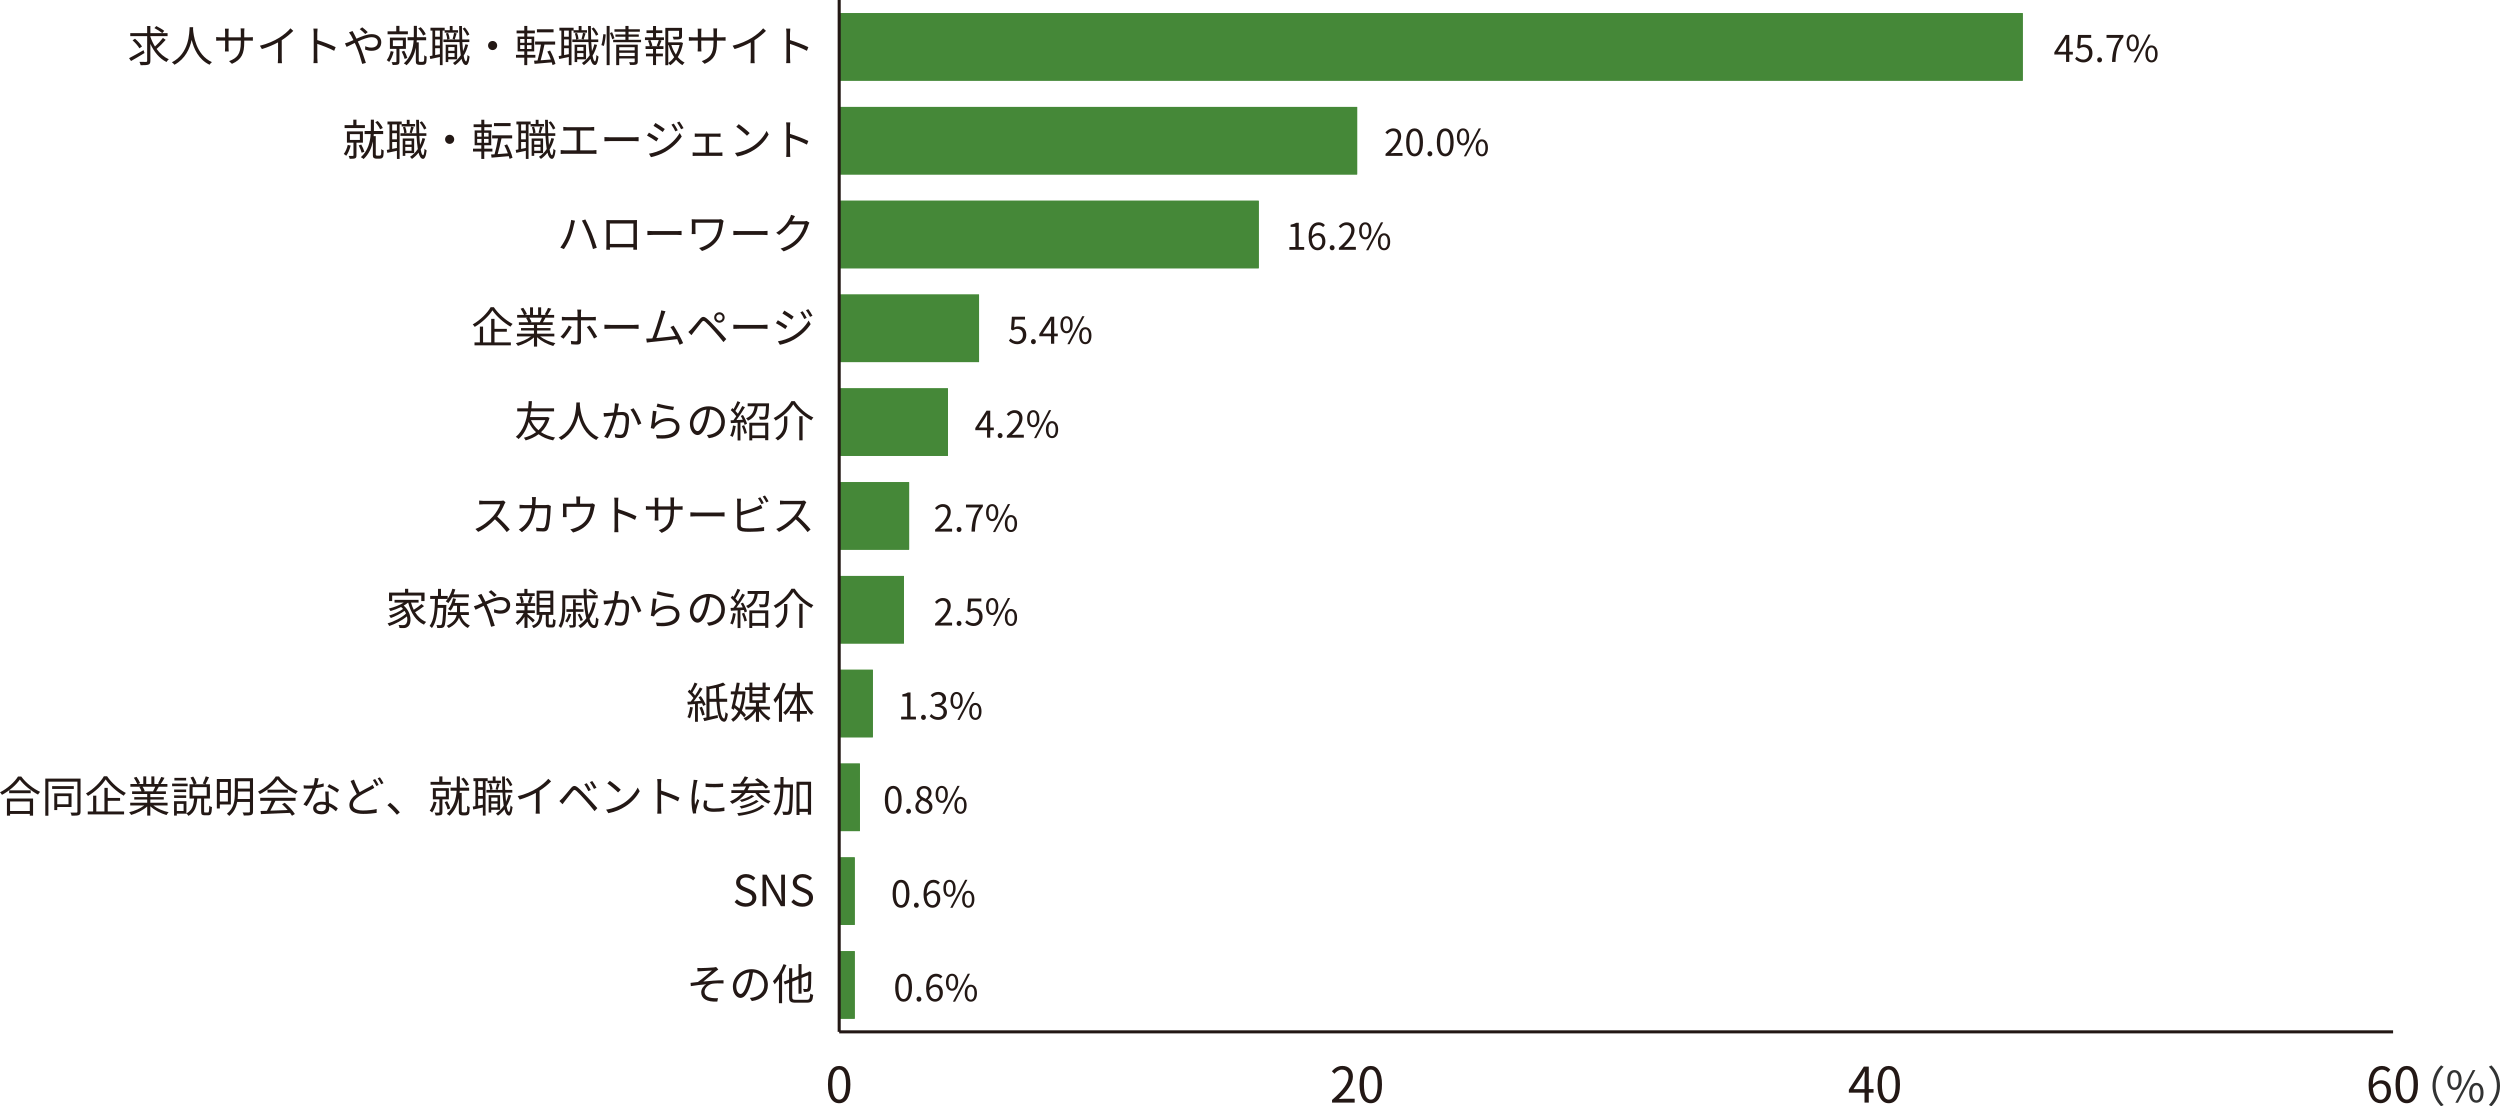 <?xml version="1.0" encoding="UTF-8"?><svg id="_レイヤー_2" xmlns="http://www.w3.org/2000/svg" viewBox="0 0 407.228 180.209"><defs><style>.cls-1{fill:none;stroke:#231815;stroke-miterlimit:10;stroke-width:.5px;}.cls-2{fill:#231815;}.cls-3{fill:#458838;}.cls-4{fill:#323333;}</style></defs><g id="_レイヤー_1-2"><path class="cls-2" d="M134.867,176.653c0-2.039.712-3.022,1.831-3.022,1.111,0,1.823.991,1.823,3.022,0,2.039-.712,3.054-1.823,3.054-1.119,0-1.831-1.015-1.831-3.054ZM137.81,176.653c0-1.711-.448-2.431-1.111-2.431-.672,0-1.119.72-1.119,2.431,0,1.727.448,2.471,1.119,2.471.664,0,1.111-.744,1.111-2.471Z"/><path class="cls-2" d="M216.979,179.172c1.839-1.607,2.687-2.774,2.687-3.782,0-.672-.352-1.159-1.079-1.159-.48,0-.896.296-1.215.68l-.424-.416c.48-.52.983-.864,1.727-.864,1.047,0,1.703.688,1.703,1.735,0,1.167-.919,2.359-2.295,3.662.304-.024.664-.056.959-.056h1.623v.632h-3.686v-.432ZM221.459,176.653c0-2.039.712-3.022,1.831-3.022,1.111,0,1.823.991,1.823,3.022,0,2.039-.712,3.054-1.823,3.054-1.119,0-1.831-1.015-1.831-3.054ZM224.402,176.653c0-1.711-.448-2.431-1.111-2.431-.672,0-1.119.72-1.119,2.431,0,1.727.448,2.471,1.119,2.471.664,0,1.111-.744,1.111-2.471Z"/><path class="cls-2" d="M305.185,177.988h-.776v1.615h-.696v-1.615h-2.551v-.48l2.439-3.766h.808v3.662h.776v.584ZM303.714,177.404v-1.799c0-.288.032-.76.048-1.063h-.032c-.144.288-.304.576-.472.864l-1.335,1.999h1.791ZM305.835,176.653c0-2.039.712-3.022,1.831-3.022,1.111,0,1.823.991,1.823,3.022,0,2.039-.712,3.054-1.823,3.054-1.119,0-1.831-1.015-1.831-3.054ZM308.778,176.653c0-1.711-.448-2.431-1.111-2.431-.672,0-1.119.72-1.119,2.431,0,1.727.448,2.471,1.119,2.471.664,0,1.111-.744,1.111-2.471Z"/><path class="cls-2" d="M388.962,174.686c-.232-.28-.584-.448-.943-.448-.8,0-1.479.616-1.511,2.439.36-.44.872-.712,1.335-.712.991,0,1.623.616,1.623,1.839,0,1.135-.768,1.903-1.679,1.903-1.127,0-1.959-.967-1.959-2.902,0-2.295,1.031-3.174,2.167-3.174.608,0,1.047.256,1.367.6l-.4.456ZM388.778,177.804c0-.792-.344-1.295-1.055-1.295-.368,0-.816.208-1.199.752.088,1.215.528,1.879,1.263,1.879.56,0,.991-.536.991-1.335ZM390.211,176.653c0-2.039.712-3.022,1.831-3.022,1.111,0,1.823.991,1.823,3.022,0,2.039-.712,3.054-1.823,3.054-1.119,0-1.831-1.015-1.831-3.054ZM393.154,176.653c0-1.711-.448-2.431-1.111-2.431-.672,0-1.119.72-1.119,2.431,0,1.727.448,2.471,1.119,2.471.664,0,1.111-.744,1.111-2.471Z"/><line class="cls-1" x1="136.696" y1="168.079" x2="389.813" y2="168.079"/><rect class="cls-3" x="136.695" y="2.139" width="192.791" height="11.001"/><rect class="cls-3" x="136.695" y="2.139" width="192.791" height="11.001"/><rect class="cls-3" x="136.695" y="17.419" width="84.372" height="11.001"/><rect class="cls-3" x="136.695" y="17.419" width="84.372" height="11.001"/><rect class="cls-3" x="136.695" y="32.699" width="68.342" height="11.001"/><rect class="cls-3" x="136.695" y="32.699" width="68.342" height="11.001"/><rect class="cls-3" x="136.695" y="47.979" width="22.781" height="11.001"/><rect class="cls-3" x="136.695" y="47.979" width="22.781" height="11.001"/><rect class="cls-3" x="136.695" y="63.259" width="17.718" height="11.001"/><rect class="cls-3" x="136.695" y="63.259" width="17.718" height="11.001"/><rect class="cls-3" x="136.695" y="78.538" width="11.39" height="11.001"/><rect class="cls-3" x="136.695" y="78.538" width="11.39" height="11.001"/><rect class="cls-3" x="136.695" y="93.818" width="10.547" height="11.001"/><rect class="cls-3" x="136.695" y="93.818" width="10.547" height="11.001"/><rect class="cls-3" x="136.695" y="109.098" width="5.484" height="11.001"/><rect class="cls-3" x="136.695" y="109.098" width="5.484" height="11.001"/><rect class="cls-3" x="136.695" y="124.378" width="3.375" height="11.001"/><rect class="cls-3" x="136.695" y="124.378" width="3.375" height="11.001"/><rect class="cls-3" x="136.695" y="139.658" width="2.531" height="11.001"/><rect class="cls-3" x="136.695" y="139.658" width="2.531" height="11.001"/><rect class="cls-3" x="136.695" y="154.938" width="2.531" height="11.001"/><rect class="cls-3" x="136.695" y="154.937" width="2.531" height="11.001"/><path class="cls-2" d="M114.143,157.692c.301,0,1.73-.056,2.129-.105.161-.014.294-.042.378-.07l.357.406c-.098.056-.273.175-.371.259-.518.427-1.52,1.261-2.073,1.702,1.051-.112,2.297-.21,3.292-.21v.525c-.679-.035-1.345-.028-1.758.035-.672.091-1.331.665-1.331,1.31,0,.693.56.932,1.191,1.016.406.056.749.049.995.028l-.112.567c-1.695.07-2.619-.462-2.619-1.527,0-.588.448-1.093.805-1.303-.742.063-1.667.175-2.493.308l-.049-.532c.371-.035.84-.098,1.191-.14.756-.518,1.849-1.478,2.29-1.87-.308.021-1.513.084-1.814.112-.175.014-.385.028-.532.042l-.028-.574c.168.021.343.028.553.021ZM122.145,162.545c.217-.014.427-.049.595-.084.889-.196,1.758-.854,1.758-2.052,0-1.051-.665-1.912-1.842-2.01-.091.644-.224,1.345-.413,1.996-.427,1.422-.981,2.157-1.625,2.157-.616,0-1.24-.714-1.24-1.856,0-1.506,1.345-2.823,3.04-2.823,1.625,0,2.661,1.149,2.661,2.549,0,1.457-.96,2.43-2.612,2.647l-.322-.525ZM121.689,160.276c.175-.574.308-1.233.385-1.87-1.331.168-2.143,1.31-2.143,2.241,0,.875.406,1.261.707,1.261.308,0,.693-.462,1.051-1.632ZM128.101,157.201c-.196.504-.434,1.002-.707,1.478v4.735h-.511v-3.936c-.224.315-.462.602-.693.847-.056-.112-.203-.378-.294-.49.686-.672,1.338-1.716,1.73-2.781l.476.147ZM131.421,162.86c.427,0,.497-.189.56-1.016.126.091.329.182.483.217-.091.96-.252,1.268-1.023,1.268h-1.828c-.826,0-1.079-.196-1.079-.96v-2.276l-.679.266-.203-.455.882-.343v-1.842h.511v1.639l1.023-.399v-1.919h.497v1.73l1.093-.42.063-.056.091-.077.357.147-.021.091c0,1.261-.021,2.269-.084,2.563-.056.322-.203.455-.42.511-.189.049-.497.056-.707.049-.014-.154-.063-.364-.126-.49.189.014.441.014.532.014.126,0,.196-.028.238-.21.056-.189.07-.924.077-2.017l-1.093.427v2.57h-.497v-2.374l-1.023.406v2.465c0,.399.091.49.581.49h1.793Z"/><path class="cls-2" d="M119.658,146.935l.385-.441c.371.385.889.637,1.422.637.672,0,1.079-.336,1.079-.84,0-.525-.371-.693-.854-.91l-.742-.322c-.476-.203-1.044-.567-1.044-1.317,0-.791.686-1.366,1.618-1.366.609,0,1.149.259,1.513.637l-.343.413c-.315-.294-.693-.483-1.17-.483-.581,0-.96.294-.96.756,0,.497.448.686.847.854l.735.315c.595.259,1.058.609,1.058,1.373,0,.812-.672,1.457-1.744,1.457-.728,0-1.352-.294-1.8-.763ZM124.208,142.474h.672l1.87,3.236.546,1.058h.035c-.035-.518-.084-1.093-.084-1.625v-2.668h.616v5.134h-.665l-1.87-3.243-.553-1.058h-.028c.028.518.077,1.065.077,1.604v2.696h-.616v-5.134ZM128.891,146.935l.385-.441c.371.385.889.637,1.422.637.672,0,1.079-.336,1.079-.84,0-.525-.371-.693-.854-.91l-.742-.322c-.476-.203-1.044-.567-1.044-1.317,0-.791.686-1.366,1.618-1.366.609,0,1.149.259,1.513.637l-.343.413c-.315-.294-.693-.483-1.17-.483-.581,0-.96.294-.96.756,0,.497.448.686.847.854l.735.315c.595.259,1.058.609,1.058,1.373,0,.812-.672,1.457-1.744,1.457-.728,0-1.352-.294-1.8-.763Z"/><path class="cls-2" d="M3.46,126.485c.742,1.03,1.975,2.003,3.075,2.5-.126.119-.252.301-.343.448-1.086-.567-2.311-1.548-2.963-2.444-.574.854-1.709,1.849-2.907,2.486-.063-.119-.203-.301-.322-.413,1.219-.616,2.388-1.681,2.935-2.577h.525ZM1.128,130.078h4.258v2.788h-.532v-.287H1.639v.287h-.511v-2.788ZM5.001,128.74v.462H1.492v-.462h3.509ZM1.639,130.547v1.562h3.215v-1.562H1.639ZM13.121,132.207c0,.322-.077.476-.287.567-.217.084-.567.098-1.17.098-.021-.147-.105-.371-.189-.511.441.014.847.014.967.007.126-.007.168-.049.168-.161v-4.882h-4.728v5.554h-.504v-6.051h5.743v5.379ZM12.022,128.509h-3.53v-.455h3.53v.455ZM9.325,131.451v.504h-.483v-2.717h2.809v2.213h-2.325ZM9.325,129.679v1.324h1.835v-1.324h-1.835ZM17.446,126.45c.728,1.093,1.954,2.157,3.054,2.717-.119.126-.252.301-.343.448-1.093-.63-2.311-1.702-2.942-2.654-.56.903-1.695,1.989-2.886,2.696-.063-.119-.21-.301-.329-.406,1.219-.686,2.381-1.842,2.921-2.802h.525ZM17.551,132.179h2.661v.483h-5.918v-.483h.875v-2.577h.518v2.577h1.324v-3.838h.539v1.632h2.01v.469h-2.01v1.737ZM24.971,131.199c.637.504,1.604.917,2.5,1.107-.119.112-.28.315-.35.462-.939-.266-1.961-.791-2.633-1.436v1.527h-.511v-1.492c-.672.609-1.695,1.114-2.612,1.38-.07-.133-.224-.329-.336-.441.868-.196,1.842-.616,2.472-1.107h-2.29v-.441h2.766v-.518h-2.108v-.399h2.108v-.511h-2.458v-.427h1.527c-.063-.21-.203-.49-.343-.7l.245-.049h-1.709v-.448h1.114c-.098-.28-.343-.7-.553-1.016l.441-.147c.238.315.49.749.595,1.03l-.357.133h.861v-1.24h.483v1.24h.833v-1.24h.49v1.24h.847l-.259-.084c.182-.294.406-.749.532-1.065l.532.14c-.196.357-.42.742-.616,1.009h1.086v.448h-1.401c-.14.266-.294.539-.434.749h1.59v.427h-2.535v.511h2.192v.399h-2.192v.518h2.809v.441h-2.325ZM23.227,128.152c.154.217.294.511.35.7l-.224.049h1.646l-.07-.021c.119-.203.259-.49.357-.728h-2.059ZM30.563,128.068h-2.528v-.427h2.528v.427ZM33.869,132.347c.161,0,.196-.14.21-1.086.105.091.308.168.448.203-.042,1.079-.168,1.338-.602,1.338h-.581c-.476,0-.581-.147-.581-.665v-2.066h-.63c-.098,1.233-.364,2.241-1.436,2.83-.07-.119-.21-.301-.329-.392v.028h-1.562v.315h-.455v-2.339h2.017v1.975c.96-.49,1.163-1.359,1.247-2.416h-.742v-2.318h.658c-.091-.315-.301-.763-.504-1.107l.448-.147c.238.343.455.798.546,1.121l-.364.133h1.772l-.399-.126c.168-.322.385-.819.483-1.17l.532.154c-.189.399-.399.847-.567,1.142h.714v2.318h-.946v2.059c0,.189.021.217.175.217h.448ZM30.325,129.021h-1.961v-.413h1.961v.413ZM28.364,129.56h1.961v.413h-1.961v-.413ZM30.318,127.13h-1.912v-.42h1.912v.42ZM29.905,130.94h-1.1v1.163h1.1v-1.163ZM31.376,129.616h2.297v-1.401h-2.297v1.401ZM35.812,131.045v.644h-.49v-4.791h2.283v4.146h-1.793ZM35.812,127.368v1.324h1.31v-1.324h-1.31ZM37.122,130.561v-1.394h-1.31v1.394h1.31ZM41.212,132.172c0,.329-.07.49-.294.581-.224.077-.609.091-1.205.091-.028-.14-.112-.371-.196-.504.455.014.896.007,1.009.007.133-.007.182-.049.182-.175v-1.541h-2.066c-.154.833-.511,1.667-1.303,2.276-.084-.112-.28-.287-.385-.357,1.177-.903,1.296-2.22,1.296-3.306v-2.479h2.963v5.407ZM40.708,130.155v-1.226h-1.954v.315c0,.287-.007.595-.042.91h1.996ZM38.754,127.256v1.198h1.954v-1.198h-1.954ZM45.453,126.478c.735,1.03,1.954,1.94,3.054,2.395-.119.126-.245.308-.336.462-1.079-.525-2.304-1.457-2.956-2.36-.567.84-1.702,1.8-2.893,2.388-.056-.119-.189-.308-.301-.413,1.198-.574,2.36-1.583,2.9-2.472h.532ZM42.385,129.959h5.757v.483h-3.285c-.245.518-.546,1.121-.826,1.611.868-.028,1.856-.063,2.837-.105-.287-.329-.616-.672-.924-.946l.441-.238c.644.553,1.324,1.31,1.646,1.828l-.469.287c-.084-.14-.189-.301-.322-.469-1.716.084-3.53.161-4.728.203l-.07-.511c.301-.007.651-.014,1.03-.028.266-.483.567-1.121.756-1.632h-1.842v-.483ZM46.889,128.628v.476h-3.313v-.476h3.313ZM52.733,128.124c-.364.105-.798.196-1.254.252-.343.981-.96,2.185-1.513,2.935l-.546-.28c.581-.672,1.17-1.779,1.485-2.591-.203.014-.406.021-.609.021-.259,0-.546-.007-.805-.021l-.042-.525c.259.035.553.049.854.049.245,0,.504-.014.77-.035.105-.385.203-.826.217-1.198l.623.056c-.07.252-.161.672-.273,1.072.364-.056.728-.14,1.079-.252l.014.518ZM53.545,128.93c-.021.287-.014.49-.007.749.007.252.035.707.049,1.128.595.217,1.079.56,1.436.868l-.301.476c-.294-.266-.665-.574-1.114-.791.007.105.007.203.007.28,0,.553-.364,1.009-1.219,1.009-.763,0-1.387-.315-1.387-1.002,0-.637.602-1.051,1.387-1.051.231,0,.455.021.658.063-.021-.567-.056-1.247-.07-1.73h.56ZM53.076,131.15c-.217-.063-.455-.098-.7-.098-.511,0-.847.231-.847.546,0,.322.259.539.798.539.567,0,.756-.315.756-.658,0-.091,0-.203-.007-.329ZM54.925,129.119c-.371-.315-1.121-.742-1.583-.953l.273-.434c.504.224,1.296.672,1.625.924l-.315.462ZM60.973,128.341c-.154.098-.322.189-.525.294-.469.245-1.24.602-1.919,1.051-.644.427-1.03.875-1.03,1.401,0,.574.546.932,1.639.932.756,0,1.681-.098,2.22-.238l-.007.63c-.518.091-1.324.168-2.192.168-1.296,0-2.248-.392-2.248-1.429,0-.714.455-1.289,1.198-1.807-.315-.567-.679-1.38-1.002-2.122l.553-.231c.273.763.623,1.506.924,2.052.609-.371,1.24-.672,1.618-.882.203-.119.35-.21.49-.329l.28.511ZM61.113,126.898c.175.252.427.679.574.967l-.378.168c-.14-.287-.378-.707-.574-.974l.378-.161ZM61.883,126.618c.189.259.455.693.588.953l-.378.175c-.147-.308-.378-.707-.581-.967l.371-.161ZM64.653,132.719c-.448-.56-1.051-1.156-1.548-1.562l.455-.399c.504.406,1.135,1.044,1.569,1.555l-.476.406ZM71.121,130.673c-.147.63-.42,1.261-.728,1.674-.084-.084-.28-.238-.399-.301.301-.371.525-.924.651-1.471l.476.098ZM73.439,127.83h-3.306v-.476h1.415v-.889h.518v.889h1.373v.476ZM72.066,130.204v2.066c0,.252-.042.399-.224.483-.182.077-.469.084-.882.084-.028-.14-.098-.343-.168-.469.315.007.581.007.672,0,.084-.007.112-.028.112-.105v-2.059h-1.065v-1.828h2.605v1.828h-1.051ZM70.995,129.756h1.625v-.939h-1.625v.939ZM72.914,131.85c-.084-.322-.28-.819-.483-1.191l.413-.147c.217.364.42.854.504,1.177l-.434.161ZM75.75,132.326c.077,0,.175-.014.217-.042.049-.028.098-.098.112-.182.014-.126.028-.462.021-.847.098.091.273.175.399.217,0,.371-.028.791-.063.946-.049.154-.119.252-.238.322-.098.049-.266.077-.413.077h-.441c-.161,0-.329-.035-.455-.119-.119-.105-.154-.217-.154-.574v-2.108c-.203,1.009-.623,2.031-1.506,2.858-.098-.091-.308-.238-.448-.301,1.198-1.086,1.52-2.535,1.597-3.768h-.988v-.497h1.009c.007-.133.007-.259.007-.378v-1.464h.504v1.457c0,.126,0,.252-.007.385h1.513v.497h-1.527c-.007.112-.021.224-.028.343h.35v2.998c0,.063.021.112.063.133.049.035.112.049.189.049h.287ZM75.918,128.033c-.133-.336-.455-.819-.791-1.156l.399-.203c.35.336.679.805.826,1.142l-.434.217ZM79.094,127.235v5.624h-.441v-1.331c-.56.126-1.114.245-1.562.336l-.091-.476c.133-.021.28-.049.441-.084v-4.069h-.322v-.469h2.318v.399h.826v-.686h.462v.686h.889v.399h-2.185v-.329h-.336ZM78.653,127.235h-.77v.995h.77v-.995ZM78.653,128.663h-.77v1.002h.77v-1.002ZM78.653,131.073v-.974h-.77v1.121l.77-.147ZM83.254,129.56c-.175.658-.42,1.247-.728,1.758.098.581.231.924.392.932.105,0,.196-.392.238-1.051.077.105.266.231.343.273-.126,1.093-.371,1.38-.595,1.373-.329-.007-.567-.378-.728-1.009-.308.399-.665.742-1.065,1.023-.056-.084-.224-.266-.322-.35.504-.322.924-.742,1.268-1.261-.098-.588-.161-1.317-.203-2.143h-2.626v-.427h2.605c-.028-.679-.042-1.422-.049-2.199h.462c0,.77.014,1.52.042,2.199h1.163v.427h-1.142c.028.553.063,1.051.112,1.485.161-.35.294-.721.392-1.128l.441.098ZM80.019,131.913v.441h-.42v-2.83h1.863v2.388h-1.443ZM79.998,127.613c.126.301.224.707.238.974l-.385.091c-.007-.266-.098-.672-.21-.988l.357-.077ZM80.019,129.917v.602h1.023v-.602h-1.023ZM81.041,131.521v-.623h-1.023v.623h1.023ZM80.726,128.579c.084-.266.189-.693.238-.981l.427.091c-.112.336-.231.728-.322.981l-.343-.091ZM83.079,128.068c-.126-.322-.427-.805-.721-1.156l.357-.189c.308.343.609.819.742,1.142l-.378.203ZM89.771,127.277c-.483.49-1.156,1.065-1.877,1.52v2.998c0,.266.014.609.042.749h-.686c.021-.133.042-.483.042-.749v-2.647c-.749.413-1.716.819-2.633,1.093l-.322-.546c1.17-.273,2.36-.805,3.131-1.289.714-.441,1.45-1.051,1.842-1.548l.462.42ZM91.609,130.022c.336-.343.946-1.121,1.387-1.639.371-.441.658-.49,1.163-.07.427.35,1.002.967,1.45,1.45.469.504,1.184,1.268,1.695,1.87l-.455.497c-.49-.63-1.128-1.352-1.576-1.863-.483-.539-1.065-1.17-1.366-1.422-.294-.245-.392-.238-.63.056-.336.406-.924,1.177-1.24,1.562-.147.182-.301.399-.406.539l-.511-.518c.175-.154.308-.28.49-.462ZM96.239,128.684l-.406.189c-.175-.371-.42-.805-.651-1.121l.399-.175c.175.252.497.777.658,1.107ZM97.163,128.313l-.406.196c-.182-.371-.434-.791-.672-1.107l.392-.182c.182.245.518.77.686,1.093ZM101.53,130.863c1.079-.679,1.933-1.716,2.339-2.577l.336.595c-.483.875-1.296,1.828-2.353,2.486-.7.448-1.583.875-2.752,1.093l-.371-.574c1.226-.182,2.136-.609,2.802-1.023ZM101.117,128.642l-.441.441c-.35-.364-1.226-1.114-1.744-1.464l.399-.427c.497.329,1.394,1.058,1.786,1.45ZM110.435,130.526c-.763-.413-1.975-.882-2.752-1.128l.007,2.311c0,.224.014.595.042.826h-.672c.028-.224.042-.567.042-.826v-4.076c0-.196-.014-.511-.056-.728h.686c-.021.217-.049.518-.049.728v1.142c.924.28,2.248.784,2.991,1.156l-.238.595ZM113.625,127.074c-.042.119-.105.343-.133.469-.133.637-.336,1.877-.336,2.654,0,.336.014.616.056.953.119-.315.273-.721.385-.995l.301.224c-.175.49-.427,1.226-.49,1.555-.021.098-.035.231-.035.308l.021.245-.504.035c-.14-.49-.252-1.289-.252-2.227,0-1.023.224-2.213.308-2.781.021-.161.049-.343.049-.49l.63.049ZM115.208,130.435c-.063.252-.091.448-.091.637,0,.315.21.623,1.163.623.623,0,1.156-.056,1.716-.182l.007.588c-.427.084-1.009.14-1.73.14-1.163,0-1.681-.385-1.681-1.037,0-.252.049-.525.112-.819l.504.049ZM114.935,127.606c.756.126,2.157.098,2.851,0v.574c-.742.077-2.087.077-2.844,0l-.007-.574ZM123.601,129.168c.483.567,1.226,1.079,1.912,1.345-.112.098-.266.28-.343.406-.791-.35-1.618-1.023-2.143-1.751h-1.548c-.574.777-1.331,1.373-2.199,1.786-.07-.105-.273-.308-.385-.406.77-.315,1.443-.777,1.954-1.38h-1.716v-.448h2.052c.133-.196.245-.406.343-.623-.777.021-1.492.042-2.066.056l-.063-.476,1.163-.021c.273-.357.581-.833.756-1.191l.56.154c-.224.336-.49.714-.742,1.023.819-.014,1.73-.035,2.633-.063-.259-.203-.532-.406-.784-.574l.406-.245c.63.392,1.401.995,1.772,1.429l-.427.287c-.119-.147-.287-.308-.476-.483-.721.028-1.464.056-2.164.084-.098.224-.203.441-.322.644h3.593v.448h-1.765ZM124.526,131.318c-.847.868-2.444,1.352-4.209,1.583-.049-.133-.147-.315-.245-.434,1.688-.182,3.243-.609,4.006-1.366l.448.217ZM123.587,130.519c-.679.553-1.807.967-2.83,1.198-.063-.112-.182-.273-.287-.371.974-.196,2.101-.574,2.696-1.03l.42.203ZM122.859,129.7c-.525.399-1.352.735-2.052.932-.077-.091-.196-.238-.308-.315.672-.175,1.499-.483,1.947-.812l.413.196ZM129.173,128.047c-.056,3.096-.105,4.111-.322,4.412-.126.182-.252.245-.462.266-.189.028-.511.028-.819.007-.014-.154-.063-.378-.154-.525.322.028.623.028.749.028.112.007.182-.014.231-.112.161-.196.224-1.149.273-3.831h-1.058c-.063,1.877-.301,3.551-1.247,4.573-.077-.112-.266-.28-.392-.357.868-.917,1.079-2.465,1.135-4.216h-.967v-.511h.981c.007-.399.007-.805.007-1.219h.511c0,.413-.007.819-.014,1.219h1.548v.266ZM132.114,127.333v5.372h-.518v-.462h-1.359v.511h-.49v-5.421h2.367ZM131.596,131.745v-3.908h-1.359v3.908h1.359Z"/><path class="cls-2" d="M113.681,114.629v2.942h-.469v-2.893c-.427.035-.826.07-1.17.098l-.077-.469.546-.028c.14-.175.287-.378.441-.588-.21-.308-.588-.714-.924-1.009l.266-.343c.063.056.133.119.203.175.238-.392.497-.939.644-1.331l.469.182c-.245.476-.553,1.044-.826,1.436.175.168.329.35.434.497.301-.455.581-.924.784-1.317l.434.21c-.406.651-.946,1.45-1.429,2.052.364-.021.749-.049,1.149-.077-.112-.21-.245-.413-.371-.595l.378-.175c.322.434.658,1.023.784,1.401l-.406.196c-.042-.126-.105-.266-.175-.427l-.686.063ZM112.861,115.231c-.091.658-.259,1.331-.476,1.779-.084-.063-.294-.161-.406-.196.224-.427.35-1.051.434-1.66l.448.077ZM114.339,115.126c.196.406.385.939.455,1.289l-.42.14c-.063-.343-.252-.889-.434-1.296l.399-.133ZM117.19,114.321c.098,1.513.315,2.626.742,2.731.112.035.203-.399.238-1.051.098.105.28.217.392.287-.112,1.1-.427,1.436-.84,1.219-.644-.203-.896-1.471-1.016-3.187h-1.135v2.444c.42-.084.875-.182,1.324-.28l.056.448c-.77.196-1.583.385-2.22.532l-.189-.497c.161-.028.336-.063.532-.098v-5.127l.287.098c.882-.161,1.87-.399,2.43-.658l.399.399c-.308.126-.679.245-1.086.35.007.651.021,1.296.049,1.891h1.296v.497h-1.261ZM116.679,113.824c-.028-.56-.049-1.156-.063-1.772-.35.077-.707.14-1.044.196v1.576h1.107ZM121.206,116.856c-.14-.189-.336-.413-.574-.644-.315.602-.721,1.044-1.219,1.366-.07-.126-.203-.315-.315-.42.469-.273.854-.7,1.156-1.303-.203-.182-.413-.364-.623-.525l-.077.308-.42-.252c.154-.588.343-1.429.511-2.283h-.602v-.476h.7c.098-.504.189-1.002.259-1.436l.497.049c-.077.427-.168.903-.266,1.387h.812l.091-.014.301.049c-.077,1.289-.273,2.297-.588,3.089.273.252.511.497.665.707l-.308.399ZM120.128,113.102c-.126.602-.259,1.205-.385,1.744.231.168.476.364.714.56.238-.63.399-1.394.476-2.304h-.805ZM123.931,115.561c.399.56,1.03,1.114,1.583,1.401-.112.098-.28.28-.357.413-.525-.329-1.114-.917-1.52-1.52v1.723h-.504v-1.695c-.427.637-1.037,1.212-1.639,1.527-.091-.126-.245-.308-.357-.413.637-.28,1.289-.833,1.688-1.436h-1.415v-.448h1.723v-.623h-1.051v-2.094h-.728v-.448h.728v-.763h.476v.763h1.66v-.763h.497v.763h.7v.448h-.7v2.094h-1.079v.623h1.779v.448h-1.485ZM122.558,112.395v.623h1.66v-.623h-1.66ZM122.558,114.062h1.66v-.644h-1.66v.644ZM128.003,111.358c-.168.497-.385,1.002-.623,1.478v4.735h-.497v-3.873c-.189.294-.392.567-.595.805-.056-.119-.21-.392-.301-.511.616-.679,1.184-1.723,1.534-2.781l.483.147ZM130.644,113.095c.413,1.17,1.135,2.332,1.891,2.942-.126.091-.301.273-.392.413-.735-.672-1.408-1.849-1.835-3.068v2.43h1.128v.476h-1.128v1.254h-.504v-1.254h-1.142v-.476h1.142v-2.381c-.448,1.212-1.121,2.36-1.856,3.033-.091-.119-.259-.301-.378-.392.763-.609,1.492-1.793,1.919-2.977h-1.646v-.504h1.961v-1.38h.504v1.38h2.087v.504h-1.751Z"/><path class="cls-2" d="M69.065,98.739c-.42.35-.981.714-1.45.988.448.721,1.044,1.282,1.8,1.576-.119.105-.273.308-.357.448-1.324-.602-2.136-1.933-2.57-3.593h-.014c-.21.175-.455.343-.714.49,1.338,1.156,1.352,2.956.665,3.432-.231.182-.427.231-.742.231-.168.007-.385,0-.609-.014-.014-.14-.056-.357-.147-.497.259.028.497.035.651.035.189,0,.343-.014.483-.133.252-.189.371-.7.231-1.296-.763.63-1.919,1.247-2.886,1.569-.063-.126-.175-.322-.273-.434,1.051-.287,2.318-.946,3.005-1.59-.063-.154-.147-.301-.245-.448-.588.434-1.52.91-2.234,1.17-.063-.119-.182-.301-.28-.406.749-.21,1.737-.665,2.276-1.079-.098-.105-.203-.21-.322-.315-.546.273-1.156.497-1.716.665-.056-.098-.203-.315-.287-.406.847-.21,1.772-.546,2.43-.974h-1.492v-.448h3.915v.448h-1.233c.112.413.266.805.448,1.17.434-.273.939-.637,1.268-.932l.399.343ZM63.882,97.905h-.511v-1.38h2.605v-.616h.518v.616h2.661v1.38h-.532v-.896h-4.742v.896ZM72.717,98.536s-.007.168-.014.245c-.084,2.255-.168,3.033-.364,3.285-.119.154-.238.203-.42.224-.161.021-.427.014-.693,0-.014-.14-.063-.35-.14-.476.266.028.504.028.609.028s.161-.014.217-.091c.133-.168.217-.854.294-2.738h-.917c-.098,1.31-.322,2.507-.939,3.292-.077-.112-.252-.273-.378-.343.763-.967.854-2.71.882-4.405h-.784v-.483h1.275v-1.156h.49v1.156h1.086v.483h-1.576c-.007.329-.014.658-.028.981h1.401ZM73.649,97.296c-.189.357-.399.679-.616.939-.091-.077-.301-.217-.42-.287.469-.497.854-1.261,1.079-2.052l.476.112c-.084.273-.182.553-.294.812h2.5v.476h-2.724ZM75.043,100.174c.259.777.777,1.422,1.499,1.716-.112.091-.259.28-.336.399-.658-.315-1.149-.924-1.45-1.674-.217.588-.686,1.198-1.674,1.681-.063-.098-.217-.266-.329-.357,1.114-.504,1.499-1.163,1.625-1.765h-1.422v-.462h1.478c.007-.084.007-.168.007-.245v-.784h-.567c-.14.301-.294.574-.462.791-.091-.077-.301-.21-.413-.273.371-.427.644-1.086.798-1.751l.476.112c-.056.217-.126.441-.203.651h2.192v.469h-1.324v.791c0,.077,0,.154-.007.238h1.443v.462h-1.331ZM78.422,96.736c.056.112.175.336.245.455.119.231.259.511.399.798.833-.371,1.772-.742,2.493-.742.96,0,1.548.553,1.548,1.31,0,.798-.511,1.408-1.597,1.408-.385,0-.777-.098-1.037-.196l.021-.56c.259.126.609.231.981.231.763,0,1.072-.413,1.072-.903,0-.42-.322-.791-1.009-.791-.602,0-1.457.329-2.255.7.091.189.182.385.266.574.378.854.812,2.15,1.051,2.914l-.602.161c-.217-.819-.546-1.94-.946-2.844-.084-.196-.175-.392-.259-.574-.532.259-1.016.511-1.331.651l-.273-.574c.203-.056.448-.14.574-.189.231-.091.511-.217.812-.35-.14-.308-.273-.567-.392-.763-.084-.147-.224-.35-.336-.49l.574-.224ZM80.502,97.233c-.266-.266-.602-.588-.903-.805l.406-.294c.231.175.644.511.903.784l-.406.315ZM86.795,101.407c-.161-.196-.553-.581-.868-.882v1.765h-.497v-1.8c-.322.518-.742,1.016-1.142,1.331-.07-.126-.196-.301-.308-.399.483-.329,1.002-.946,1.317-1.562h-1.177v-.441h1.31v-.714h-1.38v-.448h3.124v.448h-1.247v.714h1.191v.441h-1.191v.168c.294.224,1.023.833,1.191.995l-.322.385ZM87.096,97.079h-2.907v-.441h1.226v-.714h.497v.714h1.184v.441ZM85.016,97.107c.154.322.28.756.308,1.037l-.434.112c-.028-.287-.133-.728-.273-1.058l.399-.091ZM86.759,97.205c-.119.364-.259.777-.378,1.051l-.399-.105c.098-.287.245-.742.308-1.058l.469.112ZM89.904,101.75c.14,0,.161-.098.175-.924.098.084.301.161.427.196-.028.96-.161,1.191-.546,1.191h-.504c-.448,0-.553-.154-.553-.637v-1.415h-.553c-.098,1.058-.392,1.751-1.429,2.157-.056-.112-.189-.301-.294-.385.924-.322,1.156-.896,1.24-1.772h-.455v-3.95h2.717v3.95h-.742v1.408c0,.161.014.182.14.182h.378ZM87.887,97.394h1.751v-.721h-1.751v.721ZM87.887,98.536h1.751v-.728h-1.751v.728ZM87.887,99.691h1.751v-.728h-1.751v.728ZM97.072,98.178c-.231,1.023-.574,1.891-1.037,2.619.196.658.455,1.037.763,1.037.175,0,.252-.364.287-1.261.098.112.28.21.406.266-.077,1.135-.252,1.471-.735,1.471-.462,0-.812-.385-1.065-1.044-.322.406-.693.749-1.121,1.037-.07-.091-.252-.287-.371-.371.518-.322.953-.735,1.31-1.233-.231-.847-.357-1.982-.413-3.25h-3.019v1.492c0,.995-.084,2.409-.693,3.348-.077-.091-.28-.252-.392-.315.553-.875.602-2.115.602-3.033v-1.975h3.481c-.014-.343-.021-.693-.021-1.051h.49c0,.357,0,.714.007,1.051h1.807v.483h-1.786c.042,1.044.147,1.954.294,2.675.315-.588.553-1.268.714-2.031l.49.084ZM93.045,100.048c-.133.504-.378,1.023-.637,1.366-.077-.07-.252-.182-.357-.231.266-.322.462-.777.588-1.226l.406.091ZM93.795,99.663v2.087c0,.231-.035.343-.196.42-.161.063-.406.07-.777.07-.021-.119-.084-.294-.14-.406.273.007.497.007.567.007.077-.007.098-.028.098-.098v-2.08h-1.086v-.427h1.086v-1.611h.441v.574h.967v.399h-.967v.637h1.254v.427h-1.247ZM94.572,101.169c-.077-.287-.28-.728-.476-1.065l.35-.14c.21.322.42.763.504,1.03l-.378.175ZM96.834,96.89c-.21-.203-.637-.504-.988-.707l.322-.28c.343.182.784.476.995.679l-.329.308ZM100.816,96.322c-.028.126-.056.273-.084.406-.035.203-.098.609-.175.981.322-.021.609-.042.777-.042.616,0,1.128.238,1.128,1.177,0,.826-.119,1.919-.406,2.5-.217.462-.56.581-1.016.581-.259,0-.595-.056-.812-.105l-.091-.588c.287.091.658.154.847.154.259,0,.462-.056.609-.357.217-.469.322-1.366.322-2.122,0-.63-.287-.742-.728-.742-.168,0-.441.021-.742.049-.252.995-.721,2.549-1.457,3.726l-.574-.231c.707-.946,1.226-2.514,1.457-3.439-.357.035-.693.07-.875.091-.161.021-.441.056-.623.084l-.056-.609c.217.014.399.007.616,0,.231-.007.637-.042,1.058-.077.098-.497.175-1.037.175-1.506l.651.07ZM103.204,97.058c.434.56,1.03,1.835,1.268,2.479l-.546.259c-.203-.714-.749-1.933-1.24-2.514l.518-.224ZM106.674,99.488c.665-.581,1.415-.833,2.241-.833,1.065,0,1.772.637,1.772,1.45,0,1.247-1.1,2.087-3.677,1.87l-.168-.574c2.185.266,3.257-.364,3.257-1.31,0-.553-.511-.939-1.219-.939-.924,0-1.653.336-2.143.917-.098.119-.161.238-.21.35l-.525-.126c.14-.63.308-2.087.35-2.816l.595.077c-.091.476-.21,1.485-.273,1.933ZM107.101,96.294c.595.189,2.066.476,2.682.532l-.133.546c-.658-.091-2.164-.399-2.696-.546l.147-.532ZM115.145,101.421c.217-.014.427-.049.595-.084.889-.196,1.758-.854,1.758-2.052,0-1.051-.665-1.912-1.842-2.01-.091.644-.224,1.345-.413,1.996-.427,1.422-.981,2.157-1.625,2.157-.616,0-1.24-.714-1.24-1.856,0-1.506,1.345-2.823,3.04-2.823,1.625,0,2.661,1.149,2.661,2.549,0,1.457-.96,2.43-2.612,2.647l-.322-.525ZM114.689,99.152c.175-.574.308-1.233.385-1.87-1.331.168-2.143,1.31-2.143,2.241,0,.875.406,1.261.707,1.261.308,0,.693-.462,1.051-1.632ZM119.847,99.957c-.098.658-.266,1.331-.497,1.779-.084-.063-.294-.161-.406-.196.231-.427.378-1.051.455-1.667l.448.084ZM121.024,98.164c.287.448.567,1.051.658,1.429l-.392.175c-.028-.119-.07-.259-.126-.406l-.553.035v2.914h-.462v-2.886c-.399.021-.777.042-1.1.063l-.042-.462.462-.021c.147-.189.308-.413.462-.644-.217-.315-.581-.707-.903-.995l.266-.336c.07.056.133.119.203.182.238-.392.483-.917.63-1.303l.455.182c-.238.462-.532,1.016-.791,1.408.154.154.294.315.406.455.273-.434.525-.882.707-1.254l.441.196c-.399.665-.932,1.485-1.394,2.087l1.037-.042c-.098-.217-.21-.441-.329-.63l.364-.147ZM121.22,99.824c.189.399.378.932.448,1.275l-.399.133c-.07-.35-.245-.875-.427-1.282l.378-.126ZM125.275,96.266s0,.14-.007.217c-.056,1.485-.112,2.031-.28,2.234-.112.133-.238.175-.434.189-.161.021-.469.014-.791.007-.014-.147-.07-.35-.154-.483.315.028.616.028.735.028.112,0,.168-.007.224-.063.098-.119.161-.546.21-1.653h-1.345c-.147,1.037-.504,1.863-1.597,2.346-.056-.119-.196-.294-.308-.385.967-.399,1.268-1.107,1.394-1.961h-1.135v-.476h3.488ZM122.054,99.425h3.089v2.844h-.504v-.336h-2.108v.364h-.476v-2.872ZM122.53,99.887v1.583h2.108v-1.583h-2.108ZM126.343,99.082c-.056-.126-.203-.308-.322-.42,1.233-.637,2.367-1.772,2.893-2.759h.539c.714,1.142,1.926,2.164,3.04,2.668-.133.133-.259.308-.343.462-1.114-.588-2.311-1.618-2.935-2.605-.546.939-1.674,1.996-2.872,2.654ZM128.248,98.382v.974c0,.988-.154,2.129-1.548,2.949-.084-.112-.28-.287-.413-.371,1.31-.735,1.429-1.73,1.429-2.584v-.967h.532ZM130.735,98.354v3.936h-.539v-3.936h.539Z"/><path class="cls-2" d="M82.344,81.798c-.042.056-.133.21-.175.308-.238.602-.679,1.422-1.177,2.052.735.63,1.59,1.541,2.045,2.087l-.49.427c-.469-.616-1.212-1.443-1.926-2.08-.749.805-1.695,1.576-2.731,2.045l-.448-.469c1.128-.441,2.164-1.275,2.886-2.08.476-.539.988-1.373,1.163-1.947h-2.731c-.245,0-.63.028-.707.035v-.637c.098.014.497.049.707.049h2.703c.231,0,.413-.028.525-.063l.357.273ZM89.729,82.428c-.021.119-.035.252-.035.343-.028.672-.112,2.71-.427,3.383-.14.294-.364.42-.749.42-.357,0-.763-.021-1.128-.042l-.07-.581c.378.049.749.077,1.044.077.203,0,.329-.056.406-.231.266-.532.357-2.255.357-3.005h-1.961c-.252,2.01-.981,3.075-2.15,3.88l-.504-.413c.217-.119.504-.315.714-.518.693-.63,1.198-1.506,1.387-2.949h-1.177c-.28,0-.56,0-.805.028v-.595c.245.028.532.042.798.042h1.233c.014-.224.028-.462.028-.714,0-.154-.021-.413-.049-.581h.658c-.021.161-.035.406-.042.574-.007.252-.021.49-.035.721h1.667c.189,0,.329-.014.448-.035l.392.196ZM96.918,82.232c-.035.105-.077.287-.105.42-.091.56-.294,1.436-.686,2.101-.525.924-1.492,1.639-2.773,1.989l-.455-.525c.238-.035.504-.112.728-.196.7-.224,1.471-.742,1.898-1.408.378-.595.602-1.443.665-2.045h-3.915v1.254c0,.126.007.308.028.413h-.609c.014-.119.021-.308.021-.441v-1.233c0-.147,0-.385-.021-.539.203.021.406.028.651.028h1.548v-.651c0-.147-.007-.308-.035-.525h.672c-.035.217-.042.378-.042.525v.651h1.569c.259,0,.392-.021.483-.056l.378.238ZM103.435,84.683c-.763-.413-1.975-.882-2.752-1.128l.007,2.311c0,.224.014.595.042.826h-.672c.028-.224.042-.567.042-.826v-4.076c0-.196-.014-.511-.056-.728h.686c-.021.217-.049.518-.049.728v1.142c.924.28,2.248.784,2.991,1.156l-.238.595ZM110.554,82.484c.308,0,.546-.021.637-.035v.588c-.07-.007-.329-.021-.637-.021h-.77v.245c0,1.87-.399,2.83-2.003,3.544l-.469-.441c1.275-.49,1.912-1.093,1.912-3.054v-.294h-1.996v1.135c0,.259.021.567.028.637h-.616c.007-.07.028-.371.028-.637v-1.135h-.749c-.308,0-.623.021-.707.028v-.609c.063.014.406.049.707.049h.749v-.896c0-.224-.021-.441-.028-.511h.623c-.007.07-.035.266-.035.511v.896h1.996v-.875c0-.273-.021-.504-.035-.574h.63c-.007.07-.035.301-.035.574v.875h.77ZM112.455,83.451c.21.014.581.035.974.035h3.838c.35,0,.602-.021.756-.035v.686c-.14-.007-.434-.035-.749-.035h-3.845c-.385,0-.756.014-.974.035v-.686ZM120.66,85.496c0,.357.147.448.49.518.217.035.581.056.924.056.742,0,1.814-.07,2.395-.224v.637c-.609.091-1.66.147-2.423.147-.413,0-.833-.021-1.121-.07-.539-.098-.84-.343-.84-.91v-3.852c0-.168-.007-.406-.042-.567h.651c-.021.161-.035.371-.035.567v1.583c.826-.203,1.933-.539,2.661-.854.217-.091.42-.196.616-.315l.245.56c-.196.084-.448.196-.658.273-.784.315-1.996.686-2.865.91v1.541ZM124.036,82.127c-.14-.287-.378-.707-.567-.974l.371-.154c.175.245.427.672.574.953l-.378.175ZM124.61,80.712c.182.259.455.693.588.953l-.378.175c-.154-.308-.385-.7-.581-.967l.371-.161ZM131.344,81.798c-.042.056-.133.21-.175.308-.238.602-.679,1.422-1.177,2.052.735.63,1.59,1.541,2.045,2.087l-.49.427c-.469-.616-1.212-1.443-1.926-2.08-.749.805-1.695,1.576-2.731,2.045l-.448-.469c1.128-.441,2.164-1.275,2.886-2.08.476-.539.988-1.373,1.163-1.947h-2.731c-.245,0-.63.028-.707.035v-.637c.098.014.497.049.707.049h2.703c.231,0,.413-.028.525-.063l.357.273Z"/><path class="cls-2" d="M89.512,68.072c-.273.988-.756,1.751-1.38,2.325.63.42,1.394.707,2.297.875-.119.105-.266.322-.329.462-.946-.189-1.723-.525-2.367-1.002-.623.469-1.338.791-2.108,1.009-.063-.133-.182-.336-.294-.434.721-.182,1.401-.483,1.989-.91-.497-.448-.896-1.016-1.198-1.667-.308,1.03-.819,2.073-1.653,2.788-.105-.133-.287-.259-.448-.357,1.261-1.009,1.751-2.802,1.947-4.146h-1.716v-.504h1.779c.063-.553.077-.981.084-1.17h.532c-.014.217-.028.637-.091,1.17h3.698v.504h-3.761c-.042.287-.091.602-.168.924h2.745l.084-.028.357.161ZM86.493,68.436c.28.644.686,1.198,1.219,1.646.476-.441.868-.981,1.114-1.646h-2.332ZM94.46,65.557c-.007.091-.007.203-.014.322.063.924.441,4.16,3.075,5.365-.147.112-.308.287-.385.427-1.807-.854-2.577-2.647-2.914-4.048-.308,1.401-1.03,3.089-2.802,4.048-.091-.126-.259-.287-.42-.399,2.837-1.45,2.837-4.791,2.886-5.715h.574ZM100.816,65.76c-.028.126-.056.273-.084.406-.035.203-.098.609-.175.981.322-.021.609-.042.777-.042.616,0,1.128.238,1.128,1.177,0,.826-.119,1.919-.406,2.5-.217.462-.56.581-1.016.581-.259,0-.595-.056-.812-.105l-.091-.588c.287.091.658.154.847.154.259,0,.462-.056.609-.357.217-.469.322-1.366.322-2.122,0-.63-.287-.742-.728-.742-.168,0-.441.021-.742.049-.252.995-.721,2.549-1.457,3.726l-.574-.231c.707-.946,1.226-2.514,1.457-3.439-.357.035-.693.07-.875.091-.161.021-.441.056-.623.084l-.056-.609c.217.014.399.007.616,0,.231-.007.637-.042,1.058-.077.098-.497.175-1.037.175-1.506l.651.07ZM103.204,66.496c.434.56,1.03,1.835,1.268,2.479l-.546.259c-.203-.714-.749-1.933-1.24-2.514l.518-.224ZM106.674,68.926c.665-.581,1.415-.833,2.241-.833,1.065,0,1.772.637,1.772,1.45,0,1.247-1.1,2.087-3.677,1.87l-.168-.574c2.185.266,3.257-.364,3.257-1.31,0-.553-.511-.939-1.219-.939-.924,0-1.653.336-2.143.917-.098.119-.161.238-.21.35l-.525-.126c.14-.63.308-2.087.35-2.816l.595.077c-.091.476-.21,1.485-.273,1.933ZM107.101,65.732c.595.189,2.066.476,2.682.532l-.133.546c-.658-.091-2.164-.399-2.696-.546l.147-.532ZM115.145,70.859c.217-.014.427-.049.595-.084.889-.196,1.758-.854,1.758-2.052,0-1.051-.665-1.912-1.842-2.01-.091.644-.224,1.345-.413,1.996-.427,1.422-.981,2.157-1.625,2.157-.616,0-1.24-.714-1.24-1.856,0-1.506,1.345-2.823,3.04-2.823,1.625,0,2.661,1.149,2.661,2.549,0,1.457-.96,2.43-2.612,2.647l-.322-.525ZM114.689,68.59c.175-.574.308-1.233.385-1.87-1.331.168-2.143,1.31-2.143,2.241,0,.875.406,1.261.707,1.261.308,0,.693-.462,1.051-1.632ZM119.847,69.395c-.098.658-.266,1.331-.497,1.779-.084-.063-.294-.161-.406-.196.231-.427.378-1.051.455-1.667l.448.084ZM121.024,67.602c.287.448.567,1.051.658,1.429l-.392.175c-.028-.119-.07-.259-.126-.406l-.553.035v2.914h-.462v-2.886c-.399.021-.777.042-1.1.063l-.042-.462.462-.021c.147-.189.308-.413.462-.644-.217-.315-.581-.707-.903-.995l.266-.336c.07.056.133.119.203.182.238-.392.483-.917.63-1.303l.455.182c-.238.462-.532,1.016-.791,1.408.154.154.294.315.406.455.273-.434.525-.882.707-1.254l.441.196c-.399.665-.932,1.485-1.394,2.087l1.037-.042c-.098-.217-.21-.441-.329-.63l.364-.147ZM121.22,69.262c.189.399.378.932.448,1.275l-.399.133c-.07-.35-.245-.875-.427-1.282l.378-.126ZM125.275,65.704s0,.14-.007.217c-.056,1.485-.112,2.031-.28,2.234-.112.133-.238.175-.434.189-.161.021-.469.014-.791.007-.014-.147-.07-.35-.154-.483.315.028.616.028.735.028.112,0,.168-.007.224-.063.098-.119.161-.546.21-1.653h-1.345c-.147,1.037-.504,1.863-1.597,2.346-.056-.119-.196-.294-.308-.385.967-.399,1.268-1.107,1.394-1.961h-1.135v-.476h3.488ZM122.054,68.863h3.089v2.844h-.504v-.336h-2.108v.364h-.476v-2.872ZM122.53,69.325v1.583h2.108v-1.583h-2.108ZM126.343,68.52c-.056-.126-.203-.308-.322-.42,1.233-.637,2.367-1.772,2.893-2.759h.539c.714,1.142,1.926,2.164,3.04,2.668-.133.133-.259.308-.343.462-1.114-.588-2.311-1.618-2.935-2.605-.546.939-1.674,1.996-2.872,2.654ZM128.248,67.82v.974c0,.988-.154,2.129-1.548,2.949-.084-.112-.28-.287-.413-.371,1.31-.735,1.429-1.73,1.429-2.584v-.967h.532ZM130.735,67.792v3.936h-.539v-3.936h.539Z"/><path class="cls-2" d="M80.446,50.045c.728,1.093,1.954,2.157,3.054,2.717-.119.126-.252.301-.343.448-1.093-.63-2.311-1.702-2.942-2.654-.56.903-1.695,1.989-2.886,2.696-.063-.119-.21-.301-.329-.406,1.219-.686,2.381-1.842,2.921-2.802h.525ZM80.551,55.774h2.661v.483h-5.918v-.483h.875v-2.577h.518v2.577h1.324v-3.838h.539v1.632h2.01v.469h-2.01v1.737ZM87.971,54.794c.637.504,1.604.917,2.5,1.107-.119.112-.28.315-.35.462-.939-.266-1.961-.791-2.633-1.436v1.527h-.511v-1.492c-.672.609-1.695,1.114-2.612,1.38-.07-.133-.224-.329-.336-.441.868-.196,1.842-.616,2.472-1.107h-2.29v-.441h2.766v-.518h-2.108v-.399h2.108v-.511h-2.458v-.427h1.527c-.063-.21-.203-.49-.343-.7l.245-.049h-1.709v-.448h1.114c-.098-.28-.343-.7-.553-1.016l.441-.147c.238.315.49.749.595,1.03l-.357.133h.861v-1.24h.483v1.24h.833v-1.24h.49v1.24h.847l-.259-.084c.182-.294.406-.749.532-1.065l.532.14c-.196.357-.42.742-.616,1.009h1.086v.448h-1.401c-.14.266-.294.539-.434.749h1.59v.427h-2.535v.511h2.192v.399h-2.192v.518h2.809v.441h-2.325ZM86.227,51.747c.154.217.294.511.35.7l-.224.049h1.646l-.07-.021c.119-.203.259-.49.357-.728h-2.059ZM93.136,53.26c-.294.595-.946,1.492-1.345,1.919l-.483-.329c.469-.427,1.065-1.261,1.338-1.828l.49.238ZM94.635,52.174v3.397c0,.364-.175.553-.602.553-.294,0-.707-.014-.995-.049l-.049-.553c.308.056.623.077.805.077.189,0,.273-.077.273-.266.007-.378.007-2.773.007-3.103v-.056h-1.947c-.217,0-.413.007-.602.028v-.595c.196.028.378.042.595.042h1.954v-.721c0-.154-.028-.392-.056-.497h.658c-.021.098-.042.35-.042.497v.721h1.849c.168,0,.399-.014.574-.035v.581c-.189-.014-.399-.021-.567-.021h-1.856ZM96.064,53.022c.378.448.932,1.331,1.212,1.835l-.518.287c-.273-.553-.798-1.422-1.17-1.863l.476-.259ZM98.455,52.889c.21.014.581.035.974.035h3.838c.35,0,.602-.021.756-.035v.686c-.14-.007-.434-.035-.749-.035h-3.845c-.385,0-.756.014-.974.035v-.686ZM110.694,56.159c-.091-.252-.231-.574-.385-.917-1.086.14-3.425.399-4.363.483-.175.014-.378.049-.581.077l-.105-.651c.21.007.448,0,.651-.007.105-.007.224-.014.35-.021.392-.967,1.107-3.208,1.303-3.894.084-.322.112-.49.14-.672l.693.14c-.07.175-.147.357-.238.651-.21.658-.896,2.809-1.247,3.719,1.03-.098,2.374-.252,3.138-.35-.28-.553-.588-1.1-.847-1.436l.525-.238c.497.721,1.261,2.129,1.548,2.851l-.581.266ZM112.609,53.617c.336-.343.946-1.121,1.387-1.639.371-.441.658-.49,1.163-.07.427.35,1.002.967,1.45,1.45.469.504,1.184,1.268,1.695,1.87l-.455.497c-.49-.63-1.128-1.352-1.576-1.863-.483-.539-1.065-1.17-1.366-1.422-.294-.245-.392-.238-.63.056-.336.406-.924,1.177-1.24,1.562-.147.182-.301.399-.406.539l-.511-.518c.175-.154.308-.28.49-.462ZM117.19,50.865c.469,0,.847.385.847.854s-.378.847-.847.847c-.476,0-.854-.378-.854-.847s.378-.854.854-.854ZM117.19,52.23c.28,0,.511-.231.511-.511,0-.287-.231-.511-.511-.511-.287,0-.518.224-.518.511,0,.28.231.511.518.511ZM119.455,52.889c.21.014.581.035.974.035h3.838c.35,0,.602-.021.756-.035v.686c-.14-.007-.434-.035-.749-.035h-3.845c-.385,0-.756.014-.974.035v-.686ZM128.248,53.113l-.322.49c-.35-.252-1.107-.742-1.534-.96l.315-.476c.413.224,1.233.728,1.541.946ZM129.061,54.787c1.163-.665,2.087-1.583,2.654-2.57l.336.581c-.609.939-1.576,1.842-2.696,2.5-.7.413-1.667.735-2.318.868l-.322-.567c.77-.133,1.639-.413,2.346-.812ZM129.285,51.579l-.329.483c-.336-.259-1.1-.763-1.506-1.002l.315-.469c.413.231,1.219.77,1.52.988ZM131.407,51.782l-.399.182c-.175-.371-.406-.784-.637-1.1l.385-.168c.175.252.49.756.651,1.086ZM132.345,51.432l-.399.182c-.189-.371-.434-.77-.665-1.086l.392-.168c.189.245.497.749.672,1.072Z"/><path class="cls-2" d="M93.038,35.822l.623.126c-.049.161-.098.364-.133.511-.091.434-.336,1.471-.63,2.192-.259.644-.644,1.359-1.037,1.926l-.595-.252c.448-.588.84-1.324,1.079-1.905.308-.728.595-1.793.693-2.598ZM94.782,35.934l.567-.189c.273.511.721,1.478,1.023,2.22.28.686.651,1.765.84,2.395l-.623.203c-.175-.714-.504-1.667-.791-2.409-.28-.721-.714-1.695-1.016-2.22ZM103.75,39.842c0,.224.007.763.014.84h-.602c0-.049.007-.21.007-.399h-3.824c.007.182.007.35.014.399h-.602c.007-.084.021-.602.021-.847v-3.446c0-.161,0-.378-.014-.546.273.007.462.014.623.014h3.761c.154,0,.406,0,.616-.014-.014.175-.014.371-.014.546v3.453ZM99.345,36.41v3.327h3.831v-3.327h-3.831ZM105.455,37.608c.21.014.581.035.974.035h3.838c.35,0,.602-.021.756-.035v.686c-.14-.007-.434-.035-.749-.035h-3.845c-.385,0-.756.014-.974.035v-.686ZM117.876,35.969c-.028.07-.077.259-.091.322-.126.833-.273,1.828-.777,2.619-.567.896-1.527,1.611-2.654,1.975l-.476-.483c1.03-.273,2.031-.882,2.605-1.779.399-.623.595-1.52.665-2.346h-3.866v1.401c0,.105.007.28.021.448h-.637c.021-.168.028-.315.028-.448v-1.492c0-.161-.007-.315-.028-.469.189.014.448.021.749.021h3.593c.154,0,.322-.014.441-.042l.427.273ZM119.455,37.608c.21.014.581.035.974.035h3.838c.35,0,.602-.021.756-.035v.686c-.14-.007-.434-.035-.749-.035h-3.845c-.385,0-.756.014-.974.035v-.686ZM131.848,36.263c-.056.098-.126.259-.168.371-.189.7-.616,1.653-1.24,2.409-.637.777-1.471,1.422-2.788,1.905l-.504-.455c1.282-.378,2.157-1.016,2.795-1.758.546-.644.974-1.548,1.114-2.185h-2.367c-.42.588-1.009,1.212-1.772,1.723l-.483-.364c1.212-.721,1.898-1.737,2.199-2.367.077-.119.175-.371.217-.553l.651.217c-.119.182-.245.413-.315.546-.049.098-.105.196-.168.294h1.905c.189,0,.343-.021.455-.063l.469.28Z"/><path class="cls-2" d="M57.121,23.706c-.147.63-.42,1.261-.728,1.674-.084-.084-.28-.238-.399-.301.301-.371.525-.924.651-1.471l.476.098ZM59.439,20.863h-3.306v-.476h1.415v-.889h.518v.889h1.373v.476ZM58.066,23.237v2.066c0,.252-.042.399-.224.483-.182.077-.469.084-.882.084-.028-.14-.098-.343-.168-.469.315.007.581.007.672,0,.084-.007.112-.028.112-.105v-2.059h-1.065v-1.828h2.605v1.828h-1.051ZM56.995,22.789h1.625v-.938h-1.625v.938ZM58.914,24.883c-.084-.322-.28-.819-.483-1.191l.413-.147c.217.364.42.854.504,1.177l-.434.161ZM61.75,25.359c.077,0,.175-.014.217-.042.049-.028.098-.098.112-.182.014-.126.028-.462.021-.847.098.091.273.175.399.217,0,.371-.028.791-.063.945-.049.154-.119.252-.238.322-.098.049-.266.077-.413.077h-.441c-.161,0-.329-.035-.455-.119-.119-.105-.154-.217-.154-.574v-2.108c-.203,1.009-.623,2.031-1.506,2.858-.098-.091-.308-.238-.448-.301,1.198-1.086,1.52-2.535,1.597-3.768h-.988v-.497h1.009c.007-.133.007-.259.007-.378v-1.464h.504v1.457c0,.126,0,.252-.007.385h1.513v.497h-1.527c-.007.112-.021.224-.028.343h.35v2.998c0,.063.021.112.063.133.049.035.112.049.189.049h.287ZM61.918,21.066c-.133-.336-.455-.819-.791-1.156l.399-.203c.35.336.679.805.826,1.142l-.434.217ZM65.094,20.268v5.624h-.441v-1.331c-.56.126-1.114.245-1.562.336l-.091-.476c.133-.021.28-.049.441-.084v-4.069h-.322v-.469h2.318v.399h.826v-.686h.462v.686h.889v.399h-2.185v-.329h-.336ZM64.653,20.268h-.77v.995h.77v-.995ZM64.653,21.696h-.77v1.002h.77v-1.002ZM64.653,24.106v-.974h-.77v1.121l.77-.147ZM69.254,22.593c-.175.658-.42,1.247-.728,1.758.098.581.231.924.392.931.105,0,.196-.392.238-1.051.077.105.266.231.343.273-.126,1.093-.371,1.38-.595,1.373-.329-.007-.567-.378-.728-1.009-.308.399-.665.742-1.065,1.023-.056-.084-.224-.266-.322-.35.504-.322.924-.742,1.268-1.261-.098-.588-.161-1.317-.203-2.143h-2.626v-.427h2.605c-.028-.679-.042-1.422-.049-2.199h.462c0,.77.014,1.52.042,2.199h1.163v.427h-1.142c.028.553.063,1.051.112,1.485.161-.35.294-.721.392-1.128l.441.098ZM66.019,24.946v.441h-.42v-2.83h1.863v2.388h-1.443ZM65.998,20.646c.126.301.224.707.238.974l-.385.091c-.007-.266-.098-.672-.21-.988l.357-.077ZM66.019,22.95v.602h1.023v-.602h-1.023ZM67.041,24.554v-.623h-1.023v.623h1.023ZM66.726,21.612c.084-.266.189-.693.238-.981l.427.091c-.112.336-.231.728-.322.981l-.343-.091ZM69.079,21.101c-.126-.322-.427-.805-.721-1.156l.357-.189c.308.343.609.819.742,1.142l-.378.203ZM73.243,21.956c.413,0,.742.329.742.742s-.329.742-.742.742-.742-.329-.742-.742.329-.742.742-.742ZM78.884,24.68v1.212h-.483v-1.212h-1.352v-.462h1.352v-.56h-1.086v-2.416h1.086v-.532h-1.254v-.455h1.254v-.749h.49v.749h1.233v.455h-1.233v.532h1.128v2.416h-1.135v.56h1.324v.462h-1.324ZM77.728,22.257h.707v-.623h-.707v.623ZM77.728,23.265h.707v-.637h-.707v.637ZM79.584,21.633h-.742v.623h.742v-.623ZM79.584,22.628h-.742v.637h.742v-.637ZM83.002,25.885c-.028-.133-.07-.287-.119-.448-1.009.091-2.059.182-2.809.245l-.084-.518c.168-.007.357-.021.567-.028.203-.707.434-1.765.56-2.591h-.953v-.497h3.264v.497h-1.737c-.175.84-.406,1.835-.623,2.556.511-.035,1.086-.077,1.66-.126-.154-.434-.357-.896-.574-1.289l.448-.175c.392.686.742,1.59.882,2.185l-.483.189ZM83.17,20.548h-2.71v-.497h2.71v.497ZM86.094,20.268v5.624h-.441v-1.331c-.56.126-1.114.245-1.562.336l-.091-.476c.133-.021.28-.049.441-.084v-4.069h-.322v-.469h2.318v.399h.826v-.686h.462v.686h.889v.399h-2.185v-.329h-.336ZM85.653,20.268h-.77v.995h.77v-.995ZM85.653,21.696h-.77v1.002h.77v-1.002ZM85.653,24.106v-.974h-.77v1.121l.77-.147ZM90.254,22.593c-.175.658-.42,1.247-.728,1.758.098.581.231.924.392.931.105,0,.196-.392.238-1.051.077.105.266.231.343.273-.126,1.093-.371,1.38-.595,1.373-.329-.007-.567-.378-.728-1.009-.308.399-.665.742-1.065,1.023-.056-.084-.224-.266-.322-.35.504-.322.924-.742,1.268-1.261-.098-.588-.161-1.317-.203-2.143h-2.626v-.427h2.605c-.028-.679-.042-1.422-.049-2.199h.462c0,.77.014,1.52.042,2.199h1.163v.427h-1.142c.028.553.063,1.051.112,1.485.161-.35.294-.721.392-1.128l.441.098ZM87.019,24.946v.441h-.42v-2.83h1.863v2.388h-1.443ZM86.998,20.646c.126.301.224.707.238.974l-.385.091c-.007-.266-.098-.672-.21-.988l.357-.077ZM87.019,22.95v.602h1.023v-.602h-1.023ZM88.041,24.554v-.623h-1.023v.623h1.023ZM87.726,21.612c.084-.266.189-.693.238-.981l.427.091c-.112.336-.231.728-.322.981l-.343-.091ZM90.079,21.101c-.126-.322-.427-.805-.721-1.156l.357-.189c.308.343.609.819.742,1.142l-.378.203ZM96.575,24.484c.21,0,.399-.021.581-.042v.637c-.189-.028-.441-.028-.581-.028h-4.63c-.189,0-.399.007-.616.028v-.637c.21.028.427.042.616.042h1.975v-3.222h-1.576c-.133,0-.413.007-.588.028v-.616c.182.028.448.042.588.042h3.852c.21,0,.427-.021.595-.042v.616c-.175-.021-.399-.028-.595-.028h-1.681v3.222h2.059ZM98.455,22.327c.21.014.581.035.974.035h3.838c.35,0,.602-.021.756-.035v.686c-.14-.007-.434-.035-.749-.035h-3.845c-.385,0-.756.014-.974.035v-.686ZM107.248,22.551l-.322.49c-.35-.252-1.107-.742-1.534-.96l.315-.476c.413.224,1.233.728,1.541.946ZM108.061,24.225c1.163-.665,2.087-1.583,2.654-2.57l.336.581c-.609.939-1.576,1.842-2.696,2.5-.7.413-1.667.735-2.318.868l-.322-.567c.77-.133,1.639-.413,2.346-.812ZM108.285,21.017l-.329.483c-.336-.259-1.1-.763-1.506-1.002l.315-.469c.413.231,1.219.77,1.52.988ZM110.407,21.22l-.399.182c-.175-.371-.406-.784-.637-1.1l.385-.168c.175.252.49.756.651,1.086ZM111.345,20.87l-.399.182c-.189-.371-.434-.77-.665-1.086l.392-.168c.189.245.497.749.672,1.072ZM117.204,24.855c.168,0,.329-.014.469-.035v.588c-.14-.014-.357-.021-.469-.021h-3.873c-.154,0-.336.007-.504.021v-.588c.161.021.35.035.504.035h1.611v-2.577h-1.289c-.112,0-.336.007-.483.021v-.56c.147.021.371.028.483.028h3.222c.175,0,.35-.014.497-.028v.56c-.154-.014-.336-.021-.497-.021h-1.366v2.577h1.695ZM122.53,23.896c1.079-.679,1.933-1.716,2.339-2.577l.336.595c-.483.875-1.296,1.828-2.353,2.486-.7.448-1.583.875-2.752,1.093l-.371-.574c1.226-.182,2.136-.609,2.802-1.023ZM122.117,21.675l-.441.441c-.35-.364-1.226-1.114-1.744-1.464l.399-.427c.497.329,1.394,1.058,1.786,1.45ZM131.435,23.559c-.763-.413-1.975-.883-2.752-1.128l.007,2.311c0,.224.014.595.042.826h-.672c.028-.224.042-.567.042-.826v-4.076c0-.196-.014-.511-.056-.728h.686c-.021.217-.049.518-.049.728v1.142c.924.28,2.248.784,2.991,1.156l-.238.595Z"/><path class="cls-2" d="M23.542,8.636c-.749.462-1.576.953-2.199,1.303l-.315-.462c.595-.308,1.499-.812,2.353-1.303l.161.462ZM26.988,6.492c-.434.504-1.016,1.079-1.478,1.478.532.742,1.205,1.338,1.989,1.674-.126.112-.301.308-.378.455-1.149-.56-2.024-1.646-2.626-2.956v2.76c0,.371-.091.532-.329.623-.231.084-.644.098-1.261.098-.028-.147-.112-.392-.189-.546.483.014.939.014,1.072.007.133-.007.182-.042.182-.182v-4.013h-2.752v-.497h2.752v-1.156h.525v1.156h2.802v.497h-2.802v.091c.189.56.441,1.107.749,1.597.448-.399.967-.96,1.296-1.401l.448.315ZM22.709,7.872c-.203-.371-.686-.917-1.114-1.303l.399-.266c.42.371.924.896,1.135,1.268l-.42.301ZM25.461,4.244c.434.217,1.002.546,1.296.784l-.329.364c-.28-.238-.833-.588-1.275-.819l.308-.329ZM31.46,4.433c-.007.091-.007.203-.014.322.063.924.441,4.16,3.075,5.365-.147.112-.308.287-.385.427-1.807-.854-2.577-2.647-2.914-4.048-.308,1.401-1.03,3.089-2.802,4.048-.091-.126-.259-.287-.42-.399,2.837-1.45,2.837-4.791,2.886-5.715h.574ZM40.554,6.079c.308,0,.546-.021.637-.035v.588c-.07-.007-.329-.021-.637-.021h-.77v.245c0,1.87-.399,2.83-2.003,3.544l-.469-.441c1.275-.49,1.912-1.093,1.912-3.054v-.294h-1.996v1.135c0,.259.021.567.028.637h-.616c.007-.07.028-.371.028-.637v-1.135h-.749c-.308,0-.623.021-.707.028v-.609c.063.014.406.049.707.049h.749v-.896c0-.224-.021-.441-.028-.511h.623c-.007.07-.035.266-.035.511v.896h1.996v-.875c0-.273-.021-.504-.035-.574h.63c-.007.07-.035.301-.035.574v.875h.77ZM47.771,5.029c-.483.49-1.156,1.065-1.877,1.52v2.998c0,.266.014.609.042.749h-.686c.021-.133.042-.483.042-.749v-2.647c-.749.413-1.716.819-2.633,1.093l-.322-.546c1.17-.273,2.36-.805,3.131-1.289.714-.441,1.45-1.051,1.842-1.548l.462.42ZM54.435,8.278c-.763-.413-1.975-.883-2.752-1.128l.007,2.311c0,.224.014.595.042.826h-.672c.028-.224.042-.567.042-.826v-4.076c0-.196-.014-.511-.056-.728h.686c-.021.217-.049.518-.049.728v1.142c.924.28,2.248.784,2.991,1.156l-.238.595ZM57.422,5.05c.056.112.175.336.245.455.119.231.259.511.399.798.833-.371,1.772-.742,2.493-.742.96,0,1.548.553,1.548,1.31,0,.798-.511,1.408-1.597,1.408-.385,0-.777-.098-1.037-.196l.021-.56c.259.126.609.231.981.231.763,0,1.072-.413,1.072-.903,0-.42-.322-.791-1.009-.791-.602,0-1.457.329-2.255.7.091.189.182.385.266.574.378.854.812,2.15,1.051,2.914l-.602.161c-.217-.819-.546-1.94-.946-2.844-.084-.196-.175-.392-.259-.574-.532.259-1.016.511-1.331.651l-.273-.574c.203-.056.448-.14.574-.189.231-.091.511-.217.812-.35-.14-.308-.273-.567-.392-.763-.084-.147-.224-.35-.336-.49l.574-.224ZM59.502,5.547c-.266-.266-.602-.588-.903-.805l.406-.294c.231.175.644.511.903.784l-.406.315ZM64.121,8.425c-.147.63-.42,1.261-.728,1.674-.084-.084-.28-.238-.399-.301.301-.371.525-.924.651-1.471l.476.098ZM66.439,5.582h-3.306v-.476h1.415v-.889h.518v.889h1.373v.476ZM65.066,7.956v2.066c0,.252-.042.399-.224.483-.182.077-.469.084-.882.084-.028-.14-.098-.343-.168-.469.315.007.581.007.672,0,.084-.007.112-.028.112-.105v-2.059h-1.065v-1.828h2.605v1.828h-1.051ZM63.995,7.508h1.625v-.938h-1.625v.938ZM65.914,9.602c-.084-.322-.28-.819-.483-1.191l.413-.147c.217.364.42.854.504,1.177l-.434.161ZM68.75,10.078c.077,0,.175-.014.217-.042.049-.028.098-.098.112-.182.014-.126.028-.462.021-.847.098.091.273.175.399.217,0,.371-.028.791-.063.945-.049.154-.119.252-.238.322-.098.049-.266.077-.413.077h-.441c-.161,0-.329-.035-.455-.119-.119-.105-.154-.217-.154-.574v-2.108c-.203,1.009-.623,2.031-1.506,2.858-.098-.091-.308-.238-.448-.301,1.198-1.086,1.52-2.535,1.597-3.768h-.988v-.497h1.009c.007-.133.007-.259.007-.378v-1.464h.504v1.457c0,.126,0,.252-.007.385h1.513v.497h-1.527c-.007.112-.021.224-.028.343h.35v2.998c0,.063.021.112.063.133.049.035.112.049.189.049h.287ZM68.918,5.785c-.133-.336-.455-.819-.791-1.156l.399-.203c.35.336.679.805.826,1.142l-.434.217ZM72.094,4.987v5.624h-.441v-1.331c-.56.126-1.114.245-1.562.336l-.091-.476c.133-.021.28-.049.441-.084v-4.069h-.322v-.469h2.318v.399h.826v-.686h.462v.686h.889v.399h-2.185v-.329h-.336ZM71.653,4.987h-.77v.995h.77v-.995ZM71.653,6.415h-.77v1.002h.77v-1.002ZM71.653,8.825v-.974h-.77v1.121l.77-.147ZM76.254,7.312c-.175.658-.42,1.247-.728,1.758.098.581.231.924.392.931.105,0,.196-.392.238-1.051.077.105.266.231.343.273-.126,1.093-.371,1.38-.595,1.373-.329-.007-.567-.378-.728-1.009-.308.399-.665.742-1.065,1.023-.056-.084-.224-.266-.322-.35.504-.322.924-.742,1.268-1.261-.098-.588-.161-1.317-.203-2.143h-2.626v-.427h2.605c-.028-.679-.042-1.422-.049-2.199h.462c0,.77.014,1.52.042,2.199h1.163v.427h-1.142c.028.553.063,1.051.112,1.485.161-.35.294-.721.392-1.128l.441.098ZM73.019,9.665v.441h-.42v-2.83h1.863v2.388h-1.443ZM72.998,5.365c.126.301.224.707.238.974l-.385.091c-.007-.266-.098-.672-.21-.988l.357-.077ZM73.019,7.669v.602h1.023v-.602h-1.023ZM74.041,9.273v-.623h-1.023v.623h1.023ZM73.726,6.331c.084-.266.189-.693.238-.981l.427.091c-.112.336-.231.728-.322.981l-.343-.091ZM76.079,5.82c-.126-.322-.427-.805-.721-1.156l.357-.189c.308.343.609.819.742,1.142l-.378.203ZM80.243,6.674c.413,0,.742.329.742.742s-.329.742-.742.742-.742-.329-.742-.742.329-.742.742-.742ZM85.884,9.399v1.212h-.483v-1.212h-1.352v-.462h1.352v-.56h-1.086v-2.416h1.086v-.532h-1.254v-.455h1.254v-.749h.49v.749h1.233v.455h-1.233v.532h1.128v2.416h-1.135v.56h1.324v.462h-1.324ZM84.728,6.976h.707v-.623h-.707v.623ZM84.728,7.984h.707v-.637h-.707v.637ZM86.584,6.352h-.742v.623h.742v-.623ZM86.584,7.347h-.742v.637h.742v-.637ZM90.002,10.604c-.028-.133-.07-.287-.119-.448-1.009.091-2.059.182-2.809.245l-.084-.518c.168-.007.357-.021.567-.028.203-.707.434-1.765.56-2.591h-.953v-.497h3.264v.497h-1.737c-.175.84-.406,1.835-.623,2.556.511-.035,1.086-.077,1.66-.126-.154-.434-.357-.896-.574-1.289l.448-.175c.392.686.742,1.59.882,2.185l-.483.189ZM90.17,5.267h-2.71v-.497h2.71v.497ZM93.094,4.987v5.624h-.441v-1.331c-.56.126-1.114.245-1.562.336l-.091-.476c.133-.021.28-.049.441-.084v-4.069h-.322v-.469h2.318v.399h.826v-.686h.462v.686h.889v.399h-2.185v-.329h-.336ZM92.653,4.987h-.77v.995h.77v-.995ZM92.653,6.415h-.77v1.002h.77v-1.002ZM92.653,8.825v-.974h-.77v1.121l.77-.147ZM97.254,7.312c-.175.658-.42,1.247-.728,1.758.098.581.231.924.392.931.105,0,.196-.392.238-1.051.077.105.266.231.343.273-.126,1.093-.371,1.38-.595,1.373-.329-.007-.567-.378-.728-1.009-.308.399-.665.742-1.065,1.023-.056-.084-.224-.266-.322-.35.504-.322.924-.742,1.268-1.261-.098-.588-.161-1.317-.203-2.143h-2.626v-.427h2.605c-.028-.679-.042-1.422-.049-2.199h.462c0,.77.014,1.52.042,2.199h1.163v.427h-1.142c.028.553.063,1.051.112,1.485.161-.35.294-.721.392-1.128l.441.098ZM94.019,9.665v.441h-.42v-2.83h1.863v2.388h-1.443ZM93.998,5.365c.126.301.224.707.238.974l-.385.091c-.007-.266-.098-.672-.21-.988l.357-.077ZM94.019,7.669v.602h1.023v-.602h-1.023ZM95.041,9.273v-.623h-1.023v.623h1.023ZM94.726,6.331c.084-.266.189-.693.238-.981l.427.091c-.112.336-.231.728-.322.981l-.343-.091ZM97.079,5.82c-.126-.322-.427-.805-.721-1.156l.357-.189c.308.343.609.819.742,1.142l-.378.203ZM97.958,7.347c.161-.469.273-1.233.322-1.786l.385.049c-.028.546-.14,1.352-.301,1.87l-.406-.133ZM98.819,4.223h.483v6.387h-.483v-6.387ZM99.702,5.246c.154.308.322.728.385.981l-.364.182c-.056-.266-.217-.7-.364-1.03l.343-.133ZM104.422,6.478v.399h-4.545v-.399h1.996v-.49h-1.625v-.378h1.625v-.441h-1.786v-.399h1.786v-.546h.511v.546h1.842v.399h-1.842v.441h1.667v.378h-1.667v.49h2.038ZM103.883,10.029c0,.266-.056.399-.252.476-.196.077-.504.084-1.002.077-.028-.126-.084-.315-.147-.448.35.014.686.014.77.007.098,0,.133-.028.133-.119v-.504h-2.521v1.093h-.49v-3.334h3.509v2.752ZM100.865,7.683v.525h2.521v-.525h-2.521ZM103.386,9.133v-.532h-2.521v.532h2.521ZM106.863,6.079h1.289v.448h-.728l.336.091c-.126.322-.266.658-.385.904h.693v.455h-1.205v.756h1.114v.441h-1.114v1.422h-.49v-1.422h-1.149v-.441h1.149v-.756h-1.219v-.455h.686c-.042-.252-.161-.623-.294-.904l.343-.091h-.833v-.448h1.317v-.693h-1.065v-.448h1.065v-.707h.49v.707h1.023v.448h-1.023v.693ZM106.968,7.445c.112-.252.266-.644.343-.918h-1.366c.154.294.287.686.322.924l-.245.07h1.212l-.266-.077ZM111.254,6.997c-.147.84-.427,1.632-.847,2.304.322.378.693.686,1.107.889-.112.098-.273.287-.357.42-.385-.217-.728-.525-1.037-.889-.266.35-.581.658-.939.904-.07-.105-.21-.245-.329-.343v.336h-.476v-6.079h2.717v1.345c0,.259-.049.399-.273.476-.21.07-.56.077-1.093.077-.021-.14-.091-.322-.161-.455.434.014.798.014.903.007.112-.007.14-.028.14-.112v-.861h-1.758v1.884h1.989l.091-.021.322.119ZM108.852,10.253c.371-.245.693-.567.967-.938-.392-.574-.693-1.254-.903-1.982h-.063v2.921ZM109.356,7.333c.175.553.427,1.086.735,1.548.273-.476.476-1.009.602-1.548h-1.338ZM117.554,6.079c.308,0,.546-.021.637-.035v.588c-.07-.007-.329-.021-.637-.021h-.77v.245c0,1.87-.399,2.83-2.003,3.544l-.469-.441c1.275-.49,1.912-1.093,1.912-3.054v-.294h-1.996v1.135c0,.259.021.567.028.637h-.616c.007-.07.028-.371.028-.637v-1.135h-.749c-.308,0-.623.021-.707.028v-.609c.063.014.406.049.707.049h.749v-.896c0-.224-.021-.441-.028-.511h.623c-.007.07-.035.266-.035.511v.896h1.996v-.875c0-.273-.021-.504-.035-.574h.63c-.007.07-.035.301-.035.574v.875h.77ZM124.771,5.029c-.483.49-1.156,1.065-1.877,1.52v2.998c0,.266.014.609.042.749h-.686c.021-.133.042-.483.042-.749v-2.647c-.749.413-1.716.819-2.633,1.093l-.322-.546c1.17-.273,2.36-.805,3.131-1.289.714-.441,1.45-1.051,1.842-1.548l.462.42ZM131.435,8.278c-.763-.413-1.975-.883-2.752-1.128l.007,2.311c0,.224.014.595.042.826h-.672c.028-.224.042-.567.042-.826v-4.076c0-.196-.014-.511-.056-.728h.686c-.021.217-.049.518-.049.728v1.142c.924.28,2.248.784,2.991,1.156l-.238.595Z"/><line class="cls-1" x1="136.696" y1="168.079" x2="136.696"/><path class="cls-4" d="M396.233,176.875c0-1.366.553-2.479,1.394-3.334l.42.217c-.805.833-1.303,1.87-1.303,3.117s.497,2.283,1.303,3.117l-.42.217c-.84-.854-1.394-1.968-1.394-3.334Z"/><path class="cls-4" d="M398.639,175.915c0-1.03.462-1.611,1.163-1.611.707,0,1.17.581,1.17,1.611,0,1.037-.462,1.632-1.17,1.632-.7,0-1.163-.595-1.163-1.632ZM400.488,175.915c0-.819-.28-1.219-.686-1.219-.399,0-.679.399-.679,1.219s.28,1.233.679,1.233c.406,0,.686-.413.686-1.233ZM402.785,174.304h.434l-2.837,5.323h-.427l2.83-5.323ZM402.21,178.002c0-1.03.469-1.611,1.17-1.611s1.163.581,1.163,1.611c0,1.037-.462,1.625-1.163,1.625s-1.17-.588-1.17-1.625ZM404.059,178.002c0-.819-.28-1.219-.679-1.219-.406,0-.686.399-.686,1.219s.28,1.233.686,1.233c.399,0,.679-.413.679-1.233Z"/><path class="cls-4" d="M407.228,176.875c0,1.366-.553,2.479-1.394,3.334l-.42-.217c.805-.833,1.303-1.87,1.303-3.117s-.497-2.283-1.303-3.117l.42-.217c.84.854,1.394,1.968,1.394,3.334Z"/><path class="cls-2" d="M145.818,160.878c0-1.529.534-2.267,1.373-2.267.834,0,1.367.744,1.367,2.267,0,1.529-.534,2.291-1.367,2.291-.84,0-1.373-.762-1.373-2.291ZM148.024,160.878c0-1.283-.336-1.823-.834-1.823-.504,0-.84.54-.84,1.823,0,1.295.336,1.853.84,1.853.498,0,.834-.558.834-1.853ZM149.291,162.755c0-.246.18-.426.396-.426s.396.18.396.426-.18.414-.396.414-.396-.168-.396-.414ZM153.208,159.403c-.174-.21-.438-.336-.708-.336-.6,0-1.109.462-1.133,1.829.27-.33.654-.534,1.001-.534.744,0,1.217.462,1.217,1.379,0,.852-.576,1.427-1.259,1.427-.846,0-1.469-.726-1.469-2.177,0-1.721.774-2.381,1.625-2.381.456,0,.786.192,1.025.45l-.3.342ZM153.07,161.742c0-.594-.258-.971-.792-.971-.276,0-.612.156-.9.564.066.911.396,1.409.947,1.409.42,0,.744-.402.744-1.001ZM154.086,159.99c0-.882.396-1.379.995-1.379.606,0,1.001.498,1.001,1.379,0,.888-.396,1.397-1.001,1.397-.6,0-.995-.51-.995-1.397ZM155.669,159.99c0-.702-.24-1.043-.588-1.043-.342,0-.582.342-.582,1.043s.24,1.055.582,1.055c.348,0,.588-.354.588-1.055ZM157.636,158.611h.372l-2.429,4.557h-.366l2.423-4.557ZM157.144,161.778c0-.882.402-1.379,1.001-1.379s.995.498.995,1.379c0,.888-.396,1.391-.995,1.391s-1.001-.504-1.001-1.391ZM158.727,161.778c0-.702-.24-1.043-.582-1.043-.348,0-.588.342-.588,1.043s.24,1.055.588,1.055c.342,0,.582-.354.582-1.055Z"/><path class="cls-2" d="M145.398,145.578c0-1.529.534-2.267,1.373-2.267.834,0,1.367.744,1.367,2.267,0,1.529-.534,2.291-1.367,2.291-.84,0-1.373-.762-1.373-2.291ZM147.604,145.578c0-1.283-.336-1.823-.834-1.823-.504,0-.84.54-.84,1.823,0,1.295.336,1.853.84,1.853.498,0,.834-.558.834-1.853ZM148.871,147.455c0-.246.18-.426.396-.426s.396.18.396.426-.18.414-.396.414-.396-.168-.396-.414ZM152.788,144.103c-.174-.21-.438-.336-.708-.336-.6,0-1.109.462-1.133,1.829.27-.33.654-.534,1.001-.534.744,0,1.217.462,1.217,1.379,0,.852-.576,1.427-1.259,1.427-.846,0-1.469-.726-1.469-2.177,0-1.721.774-2.381,1.625-2.381.456,0,.786.192,1.025.45l-.3.342ZM152.65,146.442c0-.594-.258-.971-.792-.971-.276,0-.612.156-.9.564.066.911.396,1.409.947,1.409.42,0,.744-.402.744-1.001ZM153.666,144.69c0-.882.396-1.379.995-1.379.606,0,1.001.498,1.001,1.379,0,.888-.396,1.397-1.001,1.397-.6,0-.995-.51-.995-1.397ZM155.249,144.69c0-.702-.24-1.043-.588-1.043-.342,0-.582.342-.582,1.043s.24,1.055.582,1.055c.348,0,.588-.354.588-1.055ZM157.216,143.311h.372l-2.429,4.557h-.366l2.423-4.557ZM156.724,146.478c0-.882.402-1.379,1.001-1.379s.995.498.995,1.379c0,.888-.396,1.391-.995,1.391s-1.001-.504-1.001-1.391ZM158.307,146.478c0-.702-.24-1.043-.582-1.043-.348,0-.588.342-.588,1.043s.24,1.055.588,1.055c.342,0,.582-.354.582-1.055Z"/><path class="cls-2" d="M144.132,130.278c0-1.529.534-2.267,1.373-2.267.834,0,1.367.744,1.367,2.267,0,1.529-.534,2.291-1.367,2.291-.84,0-1.373-.762-1.373-2.291ZM146.338,130.278c0-1.283-.336-1.823-.834-1.823-.504,0-.84.54-.84,1.823,0,1.295.336,1.853.84,1.853.498,0,.834-.558.834-1.853ZM147.605,132.155c0-.246.18-.426.396-.426s.396.18.396.426-.18.414-.396.414-.396-.168-.396-.414ZM149.106,131.399c0-.588.408-.995.81-1.211v-.03c-.324-.222-.594-.552-.594-1.013,0-.672.516-1.115,1.205-1.115.75,0,1.205.48,1.205,1.157,0,.462-.324.858-.588,1.061v.03c.384.222.744.552.744,1.151,0,.642-.552,1.139-1.379,1.139-.81,0-1.403-.492-1.403-1.169ZM151.366,131.417c0-.588-.54-.81-1.163-1.061-.354.228-.6.576-.6.995,0,.468.39.81.917.81.504,0,.846-.306.846-.744ZM151.264,129.217c0-.432-.276-.786-.75-.786-.402,0-.696.288-.696.714,0,.528.474.756.989.959.3-.264.456-.564.456-.888ZM152.4,129.39c0-.882.396-1.379.995-1.379.606,0,1.001.498,1.001,1.379,0,.888-.396,1.397-1.001,1.397-.6,0-.995-.51-.995-1.397ZM153.983,129.39c0-.702-.24-1.043-.588-1.043-.342,0-.582.342-.582,1.043s.24,1.055.582,1.055c.348,0,.588-.354.588-1.055ZM155.95,128.011h.372l-2.429,4.557h-.366l2.423-4.557ZM155.458,131.178c0-.882.402-1.379,1.001-1.379s.995.498.995,1.379c0,.888-.396,1.391-.995,1.391s-1.001-.504-1.001-1.391ZM157.041,131.178c0-.702-.24-1.043-.582-1.043-.348,0-.588.342-.588,1.043s.24,1.055.588,1.055c.342,0,.582-.354.582-1.055Z"/><path class="cls-2" d="M146.789,116.735h.977v-3.28h-.78v-.348c.39-.072.672-.174.911-.312h.42v3.94h.882v.456h-2.411v-.456ZM150.029,116.855c0-.246.18-.426.396-.426s.396.18.396.426-.18.414-.396.414-.396-.168-.396-.414ZM151.434,116.669l.276-.36c.258.27.594.504,1.091.504.522,0,.894-.312.894-.816,0-.528-.354-.882-1.367-.882v-.42c.906,0,1.217-.366,1.217-.84,0-.426-.288-.696-.744-.708-.354.012-.666.192-.911.438l-.294-.348c.33-.306.72-.528,1.229-.528.738,0,1.277.396,1.277,1.103,0,.534-.318.888-.786,1.061v.024c.522.12.935.516.935,1.115,0,.786-.63,1.253-1.409,1.253-.69,0-1.121-.288-1.409-.6ZM154.824,114.09c0-.882.396-1.379.995-1.379.606,0,1.001.498,1.001,1.379,0,.888-.396,1.397-1.001,1.397-.6,0-.995-.51-.995-1.397ZM156.407,114.09c0-.702-.24-1.043-.588-1.043-.342,0-.582.342-.582,1.043s.24,1.055.582,1.055c.348,0,.588-.354.588-1.055ZM158.374,112.711h.372l-2.429,4.557h-.366l2.423-4.557ZM157.882,115.878c0-.882.402-1.379,1.001-1.379s.995.498.995,1.379c0,.888-.396,1.391-.995,1.391s-1.001-.504-1.001-1.391ZM159.465,115.878c0-.702-.24-1.043-.582-1.043-.348,0-.588.342-.588,1.043s.24,1.055.588,1.055c.342,0,.582-.354.582-1.055Z"/><path class="cls-2" d="M152.322,101.567c1.379-1.205,2.015-2.081,2.015-2.836,0-.504-.264-.87-.81-.87-.36,0-.672.222-.911.51l-.318-.312c.36-.39.738-.648,1.295-.648.786,0,1.277.516,1.277,1.301,0,.876-.69,1.769-1.721,2.746.228-.018.498-.042.72-.042h1.217v.474h-2.764v-.324ZM155.825,101.555c0-.246.18-.426.396-.426s.396.18.396.426-.18.414-.396.414-.396-.168-.396-.414ZM157.224,101.387l.27-.36c.252.252.57.486,1.079.486.516,0,.935-.396.935-1.037,0-.63-.36-1.001-.911-1.001-.294,0-.48.09-.732.258l-.294-.18.138-2.057h2.141v.468h-1.661l-.108,1.271c.192-.108.39-.174.654-.174.732,0,1.325.432,1.325,1.397s-.696,1.511-1.439,1.511c-.684,0-1.103-.288-1.397-.582ZM160.62,98.79c0-.882.396-1.379.995-1.379.606,0,1.001.498,1.001,1.379,0,.888-.396,1.397-1.001,1.397-.6,0-.995-.51-.995-1.397ZM162.203,98.79c0-.702-.24-1.043-.588-1.043-.342,0-.582.342-.582,1.043s.24,1.055.582,1.055c.348,0,.588-.354.588-1.055ZM164.17,97.411h.372l-2.429,4.557h-.366l2.423-4.557ZM163.678,100.577c0-.882.402-1.379,1.001-1.379s.995.498.995,1.379c0,.888-.396,1.391-.995,1.391s-1.001-.504-1.001-1.391ZM165.261,100.577c0-.702-.24-1.043-.582-1.043-.348,0-.588.342-.588,1.043s.24,1.055.588,1.055c.342,0,.582-.354.582-1.055Z"/><path class="cls-2" d="M152.322,86.267c1.379-1.205,2.015-2.081,2.015-2.836,0-.504-.264-.87-.81-.87-.36,0-.672.222-.911.51l-.318-.312c.36-.39.738-.648,1.295-.648.786,0,1.277.516,1.277,1.301,0,.876-.69,1.769-1.721,2.746.228-.018.498-.042.72-.042h1.217v.474h-2.764v-.324ZM155.825,86.255c0-.246.18-.426.396-.426s.396.18.396.426-.18.414-.396.414-.396-.168-.396-.414ZM159.478,82.663h-2.129v-.468h2.752v.33c-1.031,1.325-1.223,2.345-1.289,4.066h-.57c.072-1.667.378-2.729,1.235-3.928ZM160.62,83.49c0-.882.396-1.379.995-1.379.606,0,1.001.498,1.001,1.379,0,.888-.396,1.397-1.001,1.397-.6,0-.995-.51-.995-1.397ZM162.203,83.49c0-.702-.24-1.043-.588-1.043-.342,0-.582.342-.582,1.043s.24,1.055.582,1.055c.348,0,.588-.354.588-1.055ZM164.17,82.111h.372l-2.429,4.557h-.366l2.423-4.557ZM163.678,85.277c0-.882.402-1.379,1.001-1.379s.995.498.995,1.379c0,.888-.396,1.391-.995,1.391s-1.001-.504-1.001-1.391ZM165.261,85.277c0-.702-.24-1.043-.582-1.043-.348,0-.588.342-.588,1.043s.24,1.055.588,1.055c.342,0,.582-.354.582-1.055Z"/><path class="cls-2" d="M161.884,70.079h-.582v1.211h-.522v-1.211h-1.913v-.36l1.829-2.824h.606v2.746h.582v.438ZM160.781,69.642v-1.349c0-.216.024-.57.036-.798h-.024c-.108.216-.228.432-.354.648l-1.001,1.499h1.343ZM162.515,70.955c0-.246.18-.426.396-.426s.396.18.396.426-.18.414-.396.414-.396-.168-.396-.414ZM164.01,70.967c1.379-1.205,2.015-2.081,2.015-2.836,0-.504-.264-.87-.81-.87-.36,0-.672.222-.911.51l-.318-.312c.36-.39.738-.648,1.295-.648.786,0,1.277.516,1.277,1.301,0,.876-.69,1.769-1.721,2.746.228-.018.498-.042.72-.042h1.217v.474h-2.764v-.324ZM167.31,68.19c0-.882.396-1.379.995-1.379.606,0,1.001.498,1.001,1.379,0,.888-.396,1.397-1.001,1.397-.6,0-.995-.51-.995-1.397ZM168.893,68.19c0-.702-.24-1.043-.588-1.043-.342,0-.582.342-.582,1.043s.24,1.055.582,1.055c.348,0,.588-.354.588-1.055ZM170.86,66.811h.372l-2.429,4.557h-.366l2.423-4.557ZM170.368,69.977c0-.882.402-1.379,1.001-1.379s.995.498.995,1.379c0,.888-.396,1.391-.995,1.391s-1.001-.504-1.001-1.391ZM171.951,69.977c0-.702-.24-1.043-.582-1.043-.348,0-.588.342-.588,1.043s.24,1.055.588,1.055c.342,0,.582-.354.582-1.055Z"/><path class="cls-2" d="M164.34,55.487l.27-.36c.252.252.57.486,1.079.486.516,0,.935-.396.935-1.037,0-.63-.36-1.001-.911-1.001-.294,0-.48.09-.732.258l-.294-.18.138-2.057h2.141v.468h-1.661l-.108,1.271c.192-.108.39-.174.654-.174.732,0,1.325.432,1.325,1.397s-.696,1.511-1.439,1.511c-.684,0-1.103-.288-1.397-.582ZM167.939,55.655c0-.246.18-.426.396-.426s.396.18.396.426-.18.414-.396.414-.396-.168-.396-.414ZM172.306,54.779h-.582v1.211h-.522v-1.211h-1.913v-.36l1.829-2.824h.606v2.746h.582v.438ZM171.203,54.342v-1.349c0-.216.024-.57.036-.798h-.024c-.108.216-.228.432-.354.648l-1.001,1.499h1.343ZM172.734,52.89c0-.882.396-1.379.995-1.379.606,0,1.001.498,1.001,1.379,0,.888-.396,1.397-1.001,1.397-.6,0-.995-.51-.995-1.397ZM174.317,52.89c0-.702-.24-1.043-.588-1.043-.342,0-.582.342-.582,1.043s.24,1.055.582,1.055c.348,0,.588-.354.588-1.055ZM176.284,51.511h.372l-2.429,4.557h-.366l2.423-4.557ZM175.792,54.677c0-.882.402-1.379,1.001-1.379s.995.498.995,1.379c0,.888-.396,1.391-.995,1.391s-1.001-.504-1.001-1.391ZM177.375,54.677c0-.702-.24-1.043-.582-1.043-.348,0-.588.342-.588,1.043s.24,1.055.588,1.055c.342,0,.582-.354.582-1.055Z"/><path class="cls-2" d="M210.029,40.235h.977v-3.28h-.78v-.348c.39-.072.672-.174.911-.312h.42v3.94h.882v.456h-2.411v-.456ZM215.518,37.003c-.174-.21-.438-.336-.708-.336-.6,0-1.109.462-1.133,1.829.27-.33.654-.534,1.001-.534.744,0,1.217.462,1.217,1.379,0,.852-.576,1.427-1.259,1.427-.846,0-1.469-.726-1.469-2.177,0-1.721.774-2.381,1.625-2.381.456,0,.786.192,1.025.45l-.3.342ZM215.38,39.341c0-.594-.258-.971-.792-.971-.276,0-.612.156-.9.564.066.911.396,1.409.948,1.409.42,0,.744-.402.744-1.001ZM216.599,40.355c0-.246.18-.426.396-.426s.396.18.396.426-.18.414-.396.414-.396-.168-.396-.414ZM218.094,40.367c1.379-1.205,2.015-2.081,2.015-2.836,0-.504-.264-.87-.81-.87-.36,0-.672.222-.911.51l-.318-.312c.36-.39.738-.648,1.295-.648.786,0,1.277.516,1.277,1.301,0,.876-.69,1.769-1.721,2.746.228-.018.498-.042.72-.042h1.217v.474h-2.764v-.324ZM221.394,37.59c0-.882.396-1.379.995-1.379.606,0,1.001.498,1.001,1.379,0,.888-.396,1.397-1.001,1.397-.6,0-.995-.51-.995-1.397ZM222.977,37.59c0-.702-.24-1.043-.588-1.043-.342,0-.582.342-.582,1.043,0,.702.24,1.055.582,1.055.348,0,.588-.354.588-1.055ZM224.944,36.211h.372l-2.429,4.557h-.366l2.423-4.557ZM224.452,39.378c0-.882.402-1.379,1.001-1.379s.995.498.995,1.379c0,.888-.396,1.391-.995,1.391s-1.001-.504-1.001-1.391ZM226.035,39.378c0-.702-.24-1.043-.582-1.043-.348,0-.588.342-.588,1.043,0,.702.24,1.055.588,1.055.342,0,.582-.354.582-1.055Z"/><path class="cls-2" d="M225.69,25.067c1.379-1.205,2.015-2.081,2.015-2.836,0-.504-.264-.87-.81-.87-.36,0-.672.222-.911.51l-.318-.312c.36-.39.738-.648,1.295-.648.786,0,1.277.516,1.277,1.301,0,.876-.69,1.769-1.721,2.746.228-.018.498-.042.72-.042h1.217v.474h-2.764v-.324ZM229.05,23.178c0-1.529.534-2.267,1.373-2.267.834,0,1.367.744,1.367,2.267,0,1.529-.534,2.291-1.367,2.291-.84,0-1.373-.762-1.373-2.291ZM231.256,23.178c0-1.283-.336-1.823-.834-1.823-.504,0-.84.54-.84,1.823,0,1.295.336,1.853.84,1.853.498,0,.834-.558.834-1.853ZM232.523,25.055c0-.246.18-.426.396-.426s.396.18.396.426-.18.414-.396.414-.396-.168-.396-.414ZM234.048,23.178c0-1.529.534-2.267,1.373-2.267.834,0,1.367.744,1.367,2.267,0,1.529-.534,2.291-1.367,2.291-.84,0-1.373-.762-1.373-2.291ZM236.254,23.178c0-1.283-.336-1.823-.834-1.823-.504,0-.84.54-.84,1.823,0,1.295.336,1.853.84,1.853.498,0,.834-.558.834-1.853ZM237.318,22.29c0-.882.396-1.379.995-1.379.606,0,1.001.498,1.001,1.379,0,.888-.396,1.397-1.001,1.397-.6,0-.995-.51-.995-1.397ZM238.901,22.29c0-.702-.24-1.043-.588-1.043-.342,0-.582.342-.582,1.043,0,.702.24,1.055.582,1.055.348,0,.588-.354.588-1.055ZM240.868,20.911h.372l-2.429,4.557h-.366l2.423-4.557ZM240.376,24.078c0-.882.402-1.379,1.001-1.379s.995.498.995,1.379c0,.888-.396,1.391-.995,1.391s-1.001-.504-1.001-1.391ZM241.959,24.078c0-.702-.24-1.043-.582-1.043-.348,0-.588.342-.588,1.043,0,.702.24,1.055.588,1.055.342,0,.582-.354.582-1.055Z"/><path class="cls-2" d="M337.648,8.879h-.582v1.211h-.522v-1.211h-1.913v-.36l1.829-2.824h.606v2.747h.582v.438ZM336.545,8.442v-1.349c0-.216.024-.57.036-.798h-.024c-.108.216-.228.432-.354.648l-1.001,1.499h1.343ZM338.01,9.587l.27-.36c.252.252.57.486,1.079.486.516,0,.935-.396.935-1.037,0-.63-.36-1.001-.911-1.001-.294,0-.48.09-.732.258l-.294-.18.138-2.057h2.141v.468h-1.661l-.108,1.271c.192-.108.39-.174.654-.174.732,0,1.325.432,1.325,1.397,0,.965-.696,1.511-1.439,1.511-.684,0-1.103-.288-1.397-.582ZM341.609,9.755c0-.246.18-.426.396-.426s.396.18.396.426-.18.414-.396.414-.396-.168-.396-.414ZM345.262,6.163h-2.129v-.468h2.753v.33c-1.031,1.325-1.223,2.345-1.289,4.066h-.57c.072-1.667.378-2.728,1.235-3.928ZM346.404,6.99c0-.882.396-1.379.995-1.379.606,0,1.001.498,1.001,1.379,0,.888-.396,1.397-1.001,1.397-.6,0-.995-.51-.995-1.397ZM347.987,6.99c0-.702-.24-1.043-.588-1.043-.342,0-.582.342-.582,1.043,0,.702.24,1.055.582,1.055.348,0,.588-.354.588-1.055ZM349.954,5.611h.372l-2.429,4.557h-.366l2.423-4.557ZM349.462,8.778c0-.882.402-1.379,1.001-1.379s.995.498.995,1.379c0,.888-.396,1.391-.995,1.391s-1.001-.504-1.001-1.391ZM351.045,8.778c0-.702-.24-1.043-.582-1.043-.348,0-.588.342-.588,1.043,0,.702.24,1.055.588,1.055.342,0,.582-.354.582-1.055Z"/></g></svg>
